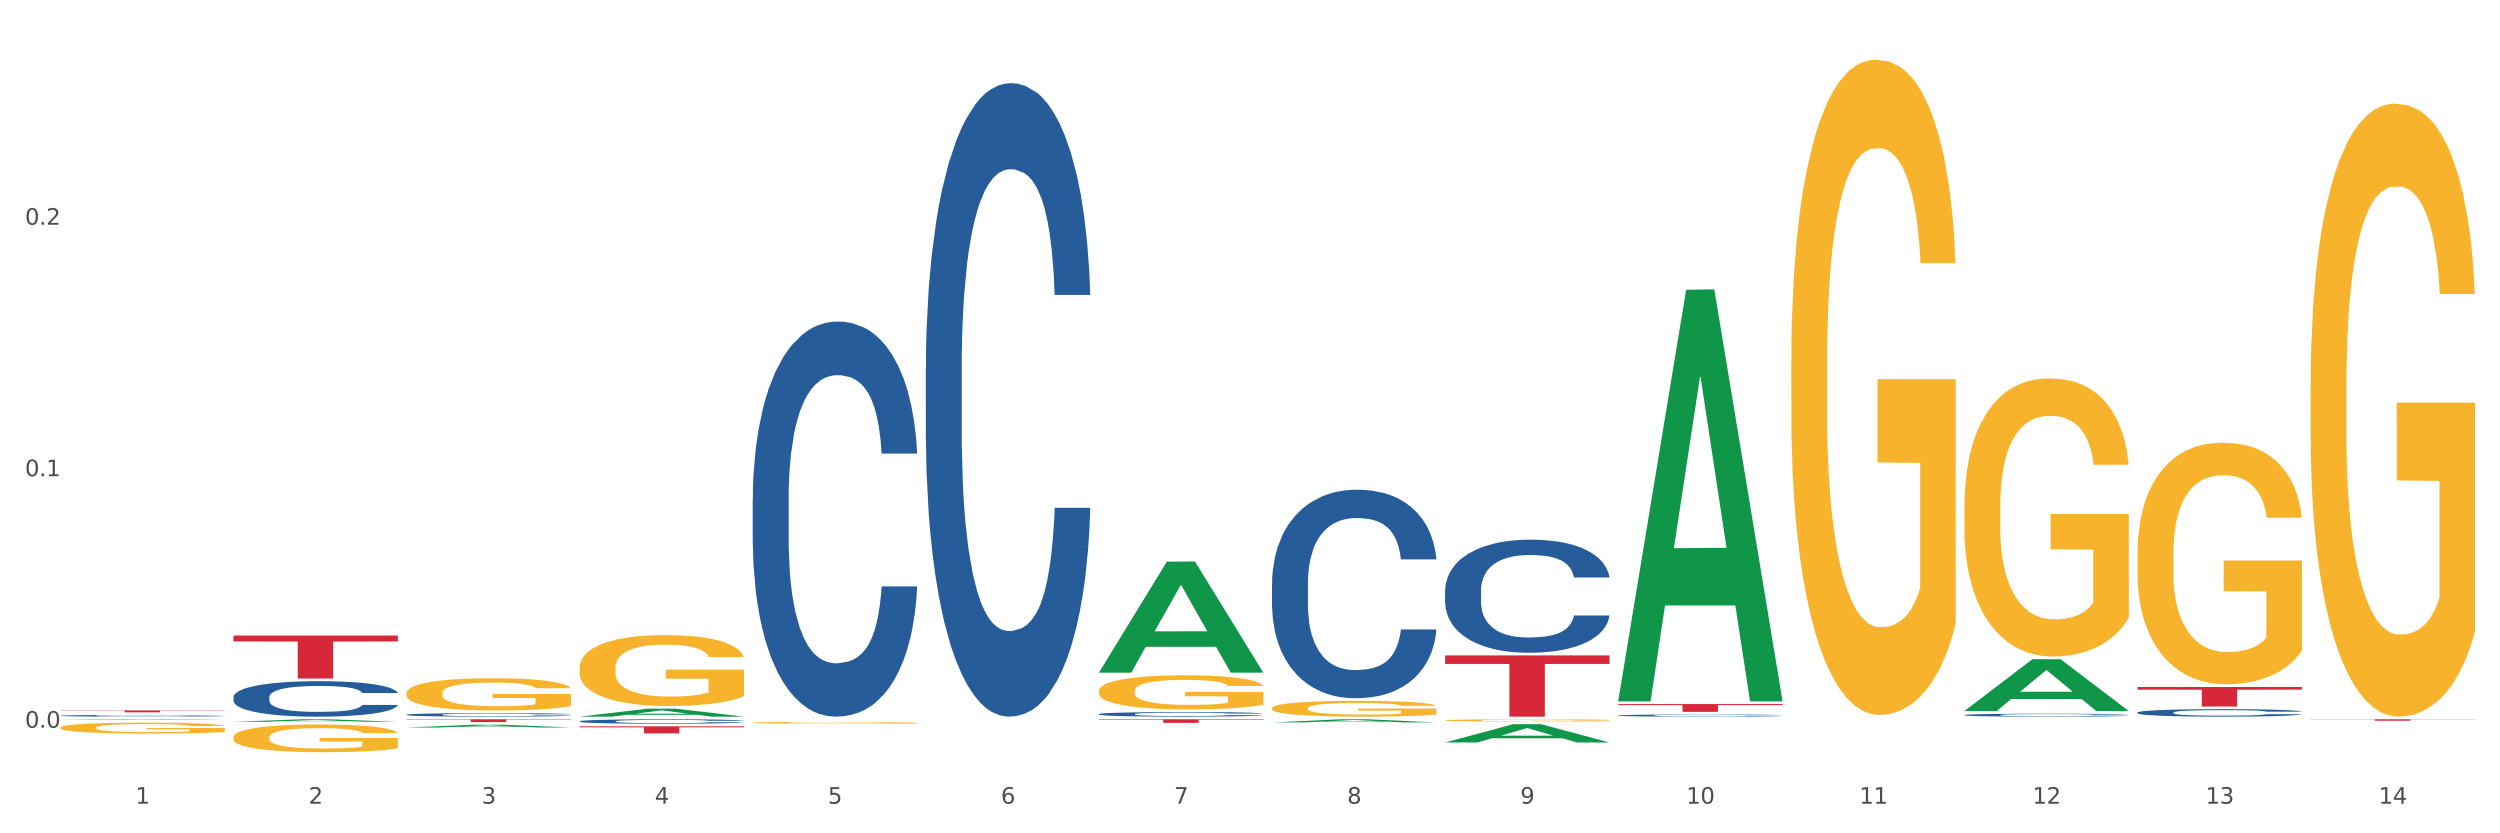 <?xml version="1.0" encoding="utf-8" standalone="no"?>
<!DOCTYPE svg PUBLIC "-//W3C//DTD SVG 1.1//EN"
  "http://www.w3.org/Graphics/SVG/1.1/DTD/svg11.dtd">
<svg xmlns:xlink="http://www.w3.org/1999/xlink" width="1080pt" height="360pt" viewBox="0 0 1080 360" xmlns="http://www.w3.org/2000/svg" version="1.1">
 <rect x="0" y="0" width="1080" height="360" fill="#333333" stroke="none"/>
 <defs>
  <style type="text/css">*{stroke-linejoin: round; stroke-linecap: butt}</style>
 </defs>
 <g id="figure_1">
  <g id="patch_1">
   <path d="M 0 360 
L 1080 360 
L 1080 0 
L 0 0 
z
" style="fill: #ffffff; stroke: #ffffff; stroke-linejoin: miter"/>
  </g>
  <g id="axes_1">
   <g id="matplotlib.axis_1">
    <g id="xtick_1">
     <g id="text_1">
      <!-- 1 -->
      <g style="fill: #4d4d4d" transform="translate(58.532 347.204) scale(0.096 -0.096)">
       <defs>
        <path id="DejaVuSans-31" d="M 794 531 
L 1825 531 
L 1825 4091 
L 703 3866 
L 703 4441 
L 1819 4666 
L 2450 4666 
L 2450 531 
L 3481 531 
L 3481 0 
L 794 0 
L 794 531 
z
" transform="scale(0.016)"/>
       </defs>
       <use xlink:href="#DejaVuSans-31"/>
      </g>
     </g>
    </g>
    <g id="xtick_2">
     <g id="text_2">
      <!-- 2 -->
      <g style="fill: #4d4d4d" transform="translate(133.308 347.204) scale(0.096 -0.096)">
       <defs>
        <path id="DejaVuSans-32" d="M 1228 531 
L 3431 531 
L 3431 0 
L 469 0 
L 469 531 
Q 828 903 1448 1529 
Q 2069 2156 2228 2338 
Q 2531 2678 2651 2914 
Q 2772 3150 2772 3378 
Q 2772 3750 2511 3984 
Q 2250 4219 1831 4219 
Q 1534 4219 1204 4116 
Q 875 4013 500 3803 
L 500 4441 
Q 881 4594 1212 4672 
Q 1544 4750 1819 4750 
Q 2544 4750 2975 4387 
Q 3406 4025 3406 3419 
Q 3406 3131 3298 2873 
Q 3191 2616 2906 2266 
Q 2828 2175 2409 1742 
Q 1991 1309 1228 531 
z
" transform="scale(0.016)"/>
       </defs>
       <use xlink:href="#DejaVuSans-32"/>
      </g>
     </g>
    </g>
    <g id="xtick_3">
     <g id="text_3">
      <!-- 3 -->
      <g style="fill: #4d4d4d" transform="translate(208.085 347.204) scale(0.096 -0.096)">
       <defs>
        <path id="DejaVuSans-33" d="M 2597 2516 
Q 3050 2419 3304 2112 
Q 3559 1806 3559 1356 
Q 3559 666 3084 287 
Q 2609 -91 1734 -91 
Q 1441 -91 1130 -33 
Q 819 25 488 141 
L 488 750 
Q 750 597 1062 519 
Q 1375 441 1716 441 
Q 2309 441 2620 675 
Q 2931 909 2931 1356 
Q 2931 1769 2642 2001 
Q 2353 2234 1838 2234 
L 1294 2234 
L 1294 2753 
L 1863 2753 
Q 2328 2753 2575 2939 
Q 2822 3125 2822 3475 
Q 2822 3834 2567 4026 
Q 2313 4219 1838 4219 
Q 1578 4219 1281 4162 
Q 984 4106 628 3988 
L 628 4550 
Q 988 4650 1302 4700 
Q 1616 4750 1894 4750 
Q 2613 4750 3031 4423 
Q 3450 4097 3450 3541 
Q 3450 3153 3228 2886 
Q 3006 2619 2597 2516 
z
" transform="scale(0.016)"/>
       </defs>
       <use xlink:href="#DejaVuSans-33"/>
      </g>
     </g>
    </g>
    <g id="xtick_4">
     <g id="text_4">
      <!-- 4 -->
      <g style="fill: #4d4d4d" transform="translate(282.862 347.204) scale(0.096 -0.096)">
       <defs>
        <path id="DejaVuSans-34" d="M 2419 4116 
L 825 1625 
L 2419 1625 
L 2419 4116 
z
M 2253 4666 
L 3047 4666 
L 3047 1625 
L 3713 1625 
L 3713 1100 
L 3047 1100 
L 3047 0 
L 2419 0 
L 2419 1100 
L 313 1100 
L 313 1709 
L 2253 4666 
z
" transform="scale(0.016)"/>
       </defs>
       <use xlink:href="#DejaVuSans-34"/>
      </g>
     </g>
    </g>
    <g id="xtick_5">
     <g id="text_5">
      <!-- 5 -->
      <g style="fill: #4d4d4d" transform="translate(357.638 347.204) scale(0.096 -0.096)">
       <defs>
        <path id="DejaVuSans-35" d="M 691 4666 
L 3169 4666 
L 3169 4134 
L 1269 4134 
L 1269 2991 
Q 1406 3038 1543 3061 
Q 1681 3084 1819 3084 
Q 2600 3084 3056 2656 
Q 3513 2228 3513 1497 
Q 3513 744 3044 326 
Q 2575 -91 1722 -91 
Q 1428 -91 1123 -41 
Q 819 9 494 109 
L 494 744 
Q 775 591 1075 516 
Q 1375 441 1709 441 
Q 2250 441 2565 725 
Q 2881 1009 2881 1497 
Q 2881 1984 2565 2268 
Q 2250 2553 1709 2553 
Q 1456 2553 1204 2497 
Q 953 2441 691 2322 
L 691 4666 
z
" transform="scale(0.016)"/>
       </defs>
       <use xlink:href="#DejaVuSans-35"/>
      </g>
     </g>
    </g>
    <g id="xtick_6">
     <g id="text_6">
      <!-- 6 -->
      <g style="fill: #4d4d4d" transform="translate(432.415 347.204) scale(0.096 -0.096)">
       <defs>
        <path id="DejaVuSans-36" d="M 2113 2584 
Q 1688 2584 1439 2293 
Q 1191 2003 1191 1497 
Q 1191 994 1439 701 
Q 1688 409 2113 409 
Q 2538 409 2786 701 
Q 3034 994 3034 1497 
Q 3034 2003 2786 2293 
Q 2538 2584 2113 2584 
z
M 3366 4563 
L 3366 3988 
Q 3128 4100 2886 4159 
Q 2644 4219 2406 4219 
Q 1781 4219 1451 3797 
Q 1122 3375 1075 2522 
Q 1259 2794 1537 2939 
Q 1816 3084 2150 3084 
Q 2853 3084 3261 2657 
Q 3669 2231 3669 1497 
Q 3669 778 3244 343 
Q 2819 -91 2113 -91 
Q 1303 -91 875 529 
Q 447 1150 447 2328 
Q 447 3434 972 4092 
Q 1497 4750 2381 4750 
Q 2619 4750 2861 4703 
Q 3103 4656 3366 4563 
z
" transform="scale(0.016)"/>
       </defs>
       <use xlink:href="#DejaVuSans-36"/>
      </g>
     </g>
    </g>
    <g id="xtick_7">
     <g id="text_7">
      <!-- 7 -->
      <g style="fill: #4d4d4d" transform="translate(507.191 347.204) scale(0.096 -0.096)">
       <defs>
        <path id="DejaVuSans-37" d="M 525 4666 
L 3525 4666 
L 3525 4397 
L 1831 0 
L 1172 0 
L 2766 4134 
L 525 4134 
L 525 4666 
z
" transform="scale(0.016)"/>
       </defs>
       <use xlink:href="#DejaVuSans-37"/>
      </g>
     </g>
    </g>
    <g id="xtick_8">
     <g id="text_8">
      <!-- 8 -->
      <g style="fill: #4d4d4d" transform="translate(581.968 347.204) scale(0.096 -0.096)">
       <defs>
        <path id="DejaVuSans-38" d="M 2034 2216 
Q 1584 2216 1326 1975 
Q 1069 1734 1069 1313 
Q 1069 891 1326 650 
Q 1584 409 2034 409 
Q 2484 409 2743 651 
Q 3003 894 3003 1313 
Q 3003 1734 2745 1975 
Q 2488 2216 2034 2216 
z
M 1403 2484 
Q 997 2584 770 2862 
Q 544 3141 544 3541 
Q 544 4100 942 4425 
Q 1341 4750 2034 4750 
Q 2731 4750 3128 4425 
Q 3525 4100 3525 3541 
Q 3525 3141 3298 2862 
Q 3072 2584 2669 2484 
Q 3125 2378 3379 2068 
Q 3634 1759 3634 1313 
Q 3634 634 3220 271 
Q 2806 -91 2034 -91 
Q 1263 -91 848 271 
Q 434 634 434 1313 
Q 434 1759 690 2068 
Q 947 2378 1403 2484 
z
M 1172 3481 
Q 1172 3119 1398 2916 
Q 1625 2713 2034 2713 
Q 2441 2713 2670 2916 
Q 2900 3119 2900 3481 
Q 2900 3844 2670 4047 
Q 2441 4250 2034 4250 
Q 1625 4250 1398 4047 
Q 1172 3844 1172 3481 
z
" transform="scale(0.016)"/>
       </defs>
       <use xlink:href="#DejaVuSans-38"/>
      </g>
     </g>
    </g>
    <g id="xtick_9">
     <g id="text_9">
      <!-- 9 -->
      <g style="fill: #4d4d4d" transform="translate(656.744 347.204) scale(0.096 -0.096)">
       <defs>
        <path id="DejaVuSans-39" d="M 703 97 
L 703 672 
Q 941 559 1184 500 
Q 1428 441 1663 441 
Q 2288 441 2617 861 
Q 2947 1281 2994 2138 
Q 2813 1869 2534 1725 
Q 2256 1581 1919 1581 
Q 1219 1581 811 2004 
Q 403 2428 403 3163 
Q 403 3881 828 4315 
Q 1253 4750 1959 4750 
Q 2769 4750 3195 4129 
Q 3622 3509 3622 2328 
Q 3622 1225 3098 567 
Q 2575 -91 1691 -91 
Q 1453 -91 1209 -44 
Q 966 3 703 97 
z
M 1959 2075 
Q 2384 2075 2632 2365 
Q 2881 2656 2881 3163 
Q 2881 3666 2632 3958 
Q 2384 4250 1959 4250 
Q 1534 4250 1286 3958 
Q 1038 3666 1038 3163 
Q 1038 2656 1286 2365 
Q 1534 2075 1959 2075 
z
" transform="scale(0.016)"/>
       </defs>
       <use xlink:href="#DejaVuSans-39"/>
      </g>
     </g>
    </g>
    <g id="xtick_10">
     <g id="text_10">
      <!-- 10 -->
      <g style="fill: #4d4d4d" transform="translate(728.467 347.204) scale(0.096 -0.096)">
       <defs>
        <path id="DejaVuSans-30" d="M 2034 4250 
Q 1547 4250 1301 3770 
Q 1056 3291 1056 2328 
Q 1056 1369 1301 889 
Q 1547 409 2034 409 
Q 2525 409 2770 889 
Q 3016 1369 3016 2328 
Q 3016 3291 2770 3770 
Q 2525 4250 2034 4250 
z
M 2034 4750 
Q 2819 4750 3233 4129 
Q 3647 3509 3647 2328 
Q 3647 1150 3233 529 
Q 2819 -91 2034 -91 
Q 1250 -91 836 529 
Q 422 1150 422 2328 
Q 422 3509 836 4129 
Q 1250 4750 2034 4750 
z
" transform="scale(0.016)"/>
       </defs>
       <use xlink:href="#DejaVuSans-31"/>
       <use xlink:href="#DejaVuSans-30" transform="translate(63.623 0)"/>
      </g>
     </g>
    </g>
    <g id="xtick_11">
     <g id="text_11">
      <!-- 11 -->
      <g style="fill: #4d4d4d" transform="translate(803.243 347.204) scale(0.096 -0.096)">
       <use xlink:href="#DejaVuSans-31"/>
       <use xlink:href="#DejaVuSans-31" transform="translate(63.623 0)"/>
      </g>
     </g>
    </g>
    <g id="xtick_12">
     <g id="text_12">
      <!-- 12 -->
      <g style="fill: #4d4d4d" transform="translate(878.02 347.204) scale(0.096 -0.096)">
       <use xlink:href="#DejaVuSans-31"/>
       <use xlink:href="#DejaVuSans-32" transform="translate(63.623 0)"/>
      </g>
     </g>
    </g>
    <g id="xtick_13">
     <g id="text_13">
      <!-- 13 -->
      <g style="fill: #4d4d4d" transform="translate(952.797 347.204) scale(0.096 -0.096)">
       <use xlink:href="#DejaVuSans-31"/>
       <use xlink:href="#DejaVuSans-33" transform="translate(63.623 0)"/>
      </g>
     </g>
    </g>
    <g id="xtick_14">
     <g id="text_14">
      <!-- 14 -->
      <g style="fill: #4d4d4d" transform="translate(1027.573 347.204) scale(0.096 -0.096)">
       <use xlink:href="#DejaVuSans-31"/>
       <use xlink:href="#DejaVuSans-34" transform="translate(63.623 0)"/>
      </g>
     </g>
    </g>
    <g id="xtick_15"/>
    <g id="xtick_16"/>
    <g id="xtick_17"/>
    <g id="xtick_18"/>
    <g id="xtick_19"/>
    <g id="xtick_20"/>
    <g id="xtick_21"/>
    <g id="xtick_22"/>
    <g id="xtick_23"/>
    <g id="xtick_24"/>
    <g id="xtick_25"/>
    <g id="xtick_26"/>
    <g id="xtick_27"/>
   </g>
   <g id="matplotlib.axis_2">
    <g id="ytick_1">
     <g id="text_15">
      <!-- 0.0 -->
      <g style="fill: #4d4d4d" transform="translate(10.8 314.379) scale(0.096 -0.096)">
       <defs>
        <path id="DejaVuSans-2e" d="M 684 794 
L 1344 794 
L 1344 0 
L 684 0 
L 684 794 
z
" transform="scale(0.016)"/>
       </defs>
       <use xlink:href="#DejaVuSans-30"/>
       <use xlink:href="#DejaVuSans-2e" transform="translate(63.623 0)"/>
       <use xlink:href="#DejaVuSans-30" transform="translate(95.41 0)"/>
      </g>
     </g>
    </g>
    <g id="ytick_2">
     <g id="text_16">
      <!-- 0.1 -->
      <g style="fill: #4d4d4d" transform="translate(10.8 205.731) scale(0.096 -0.096)">
       <use xlink:href="#DejaVuSans-30"/>
       <use xlink:href="#DejaVuSans-2e" transform="translate(63.623 0)"/>
       <use xlink:href="#DejaVuSans-31" transform="translate(95.41 0)"/>
      </g>
     </g>
    </g>
    <g id="ytick_3">
     <g id="text_17">
      <!-- 0.2 -->
      <g style="fill: #4d4d4d" transform="translate(10.8 97.083) scale(0.096 -0.096)">
       <use xlink:href="#DejaVuSans-30"/>
       <use xlink:href="#DejaVuSans-2e" transform="translate(63.623 0)"/>
       <use xlink:href="#DejaVuSans-32" transform="translate(95.41 0)"/>
      </g>
     </g>
    </g>
    <g id="ytick_4"/>
    <g id="ytick_5"/>
    <g id="ytick_6"/>
   </g>
   <g id="PolyCollection_1">
    <path d="M 26.067 311.038 
L 26.14 311.037 
L 55.434 310.732 
L 67.591 310.732 
L 97.105 311.038 
L 83.044 311.038 
L 76.672 310.967 
L 46.426 310.967 
L 46.207 310.968 
L 40.055 311.038 
L 26.067 311.038 
L 26.067 311.038 
L 50.234 310.924 
L 72.864 310.924 
L 61.659 310.797 
L 61.513 310.797 
L 61.366 310.798 
L 50.161 310.924 
L 50.234 310.924 
L 26.067 311.038 
z
" clip-path="url(#pafedf24967)" style="fill: #109648"/>
    <path d="M 923.386 296.772 
L 994.423 296.772 
L 994.423 297.945 
L 966.48 297.953 
L 966.48 305.213 
L 951.161 305.213 
L 951.161 297.953 
L 923.386 297.945 
L 923.386 296.78 
L 923.386 296.772 
z
" clip-path="url(#pafedf24967)" style="fill: #d62839"/>
    <path d="M 699.056 304.154 
L 770.094 304.154 
L 770.094 304.622 
L 742.15 304.626 
L 742.15 307.526 
L 726.831 307.526 
L 726.831 304.626 
L 699.056 304.622 
L 699.056 304.157 
L 699.056 304.154 
z
" clip-path="url(#pafedf24967)" style="fill: #d62839"/>
    <path d="M 624.279 283.134 
L 695.317 283.134 
L 695.317 286.811 
L 667.373 286.835 
L 667.373 309.592 
L 652.055 309.592 
L 652.055 286.835 
L 624.279 286.811 
L 624.279 283.159 
L 624.279 283.134 
z
" clip-path="url(#pafedf24967)" style="fill: #d62839"/>
    <path d="M 474.726 310.732 
L 545.764 310.732 
L 545.764 310.947 
L 517.82 310.949 
L 517.82 312.281 
L 502.502 312.281 
L 502.502 310.949 
L 474.726 310.947 
L 474.726 310.733 
L 474.726 310.732 
z
" clip-path="url(#pafedf24967)" style="fill: #d62839"/>
    <path d="M 250.397 313.788 
L 321.434 313.788 
L 321.434 314.209 
L 293.491 314.212 
L 293.491 316.814 
L 278.172 316.814 
L 278.172 314.212 
L 250.397 314.209 
L 250.397 313.791 
L 250.397 313.788 
z
" clip-path="url(#pafedf24967)" style="fill: #d62839"/>
    <path d="M 175.62 310.732 
L 246.658 310.732 
L 246.658 310.899 
L 218.714 310.9 
L 218.714 311.933 
L 203.396 311.933 
L 203.396 310.9 
L 175.62 310.899 
L 175.62 310.733 
L 175.62 310.732 
z
" clip-path="url(#pafedf24967)" style="fill: #d62839"/>
    <path d="M 100.844 274.536 
L 171.881 274.536 
L 171.881 277.12 
L 143.938 277.138 
L 143.938 293.13 
L 128.619 293.13 
L 128.619 277.138 
L 100.844 277.12 
L 100.844 274.554 
L 100.844 274.536 
z
" clip-path="url(#pafedf24967)" style="fill: #d62839"/>
    <path d="M 26.067 306.886 
L 97.105 306.886 
L 97.105 307.002 
L 69.161 307.003 
L 69.161 307.719 
L 53.842 307.719 
L 53.842 307.003 
L 26.067 307.002 
L 26.067 306.887 
L 26.067 306.886 
z
" clip-path="url(#pafedf24967)" style="fill: #d62839"/>
    <path d="M 26.067 309.188 
L 26.151 309.188 
L 26.151 309.169 
L 26.403 309.143 
L 27.327 309.096 
L 28.502 309.061 
L 30.517 309.019 
L 31.609 309.002 
L 33.036 308.983 
L 35.975 308.951 
L 39.334 308.924 
L 41.685 308.91 
L 43.449 308.9 
L 47.395 308.883 
L 49.662 308.876 
L 52.013 308.87 
L 54.029 308.866 
L 57.387 308.861 
L 60.074 308.859 
L 63.181 308.859 
L 65.784 308.859 
L 69.227 308.862 
L 74.265 308.87 
L 76.196 308.875 
L 78.799 308.883 
L 81.487 308.893 
L 83.67 308.904 
L 86.189 308.92 
L 88.792 308.94 
L 91.311 308.965 
L 93.074 308.989 
L 94.502 309.013 
L 95.761 309.044 
L 96.685 309.076 
L 97.105 309.104 
L 81.738 309.104 
L 81.319 309.079 
L 80.479 309.052 
L 79.639 309.034 
L 78.716 309.019 
L 77.288 309.003 
L 76.029 308.992 
L 73.929 308.979 
L 71.998 308.971 
L 70.403 308.967 
L 68.471 308.962 
L 64.357 308.958 
L 61.418 308.958 
L 59.571 308.96 
L 57.303 308.963 
L 55.372 308.968 
L 53.105 308.976 
L 51.342 308.985 
L 49.578 308.996 
L 48.571 309.004 
L 47.059 309.019 
L 46.052 309.031 
L 44.708 309.052 
L 43.952 309.066 
L 42.609 309.104 
L 42.021 309.133 
L 41.769 309.152 
L 41.601 309.173 
L 41.601 309.278 
L 42.105 309.325 
L 42.525 309.345 
L 43.197 309.368 
L 44.456 309.397 
L 46.304 309.426 
L 48.235 309.447 
L 49.83 309.459 
L 51.342 309.469 
L 52.853 309.476 
L 54.7 309.483 
L 56.212 309.487 
L 58.479 309.491 
L 61.166 309.493 
L 63.265 309.493 
L 67.548 309.49 
L 69.479 309.486 
L 71.326 309.482 
L 73.342 309.474 
L 74.937 309.466 
L 75.861 309.46 
L 77.372 309.447 
L 78.548 309.434 
L 79.555 309.419 
L 80.227 309.405 
L 80.983 309.385 
L 81.57 309.362 
L 81.738 309.35 
L 97.105 309.35 
L 96.769 309.374 
L 96.181 309.398 
L 95.006 309.429 
L 94.082 309.447 
L 92.654 309.47 
L 91.143 309.488 
L 89.044 309.509 
L 87.112 309.524 
L 85.097 309.538 
L 82.914 309.55 
L 78.967 309.567 
L 77.54 309.571 
L 74.517 309.579 
L 72.166 309.584 
L 68.723 309.589 
L 65.197 309.591 
L 61.502 309.592 
L 58.227 309.591 
L 54.616 309.587 
L 52.349 309.583 
L 49.83 309.577 
L 46.891 309.567 
L 44.12 309.556 
L 41.517 309.543 
L 39.082 309.527 
L 36.815 309.51 
L 33.876 309.481 
L 31.693 309.453 
L 30.098 309.427 
L 29.006 309.405 
L 27.914 309.376 
L 27.327 309.357 
L 26.403 309.31 
L 26.067 309.267 
L 26.067 309.188 
z
" clip-path="url(#pafedf24967)" style="fill: #255c99"/>
    <path d="M 26.067 314.355 
L 26.151 314.35 
L 26.151 314.196 
L 26.319 314.062 
L 27.157 313.74 
L 28.415 313.473 
L 29.338 313.331 
L 30.26 313.215 
L 31.351 313.099 
L 32.693 312.978 
L 35.125 312.802 
L 36.635 312.712 
L 38.48 312.617 
L 41.835 312.479 
L 44.267 312.402 
L 46.783 312.337 
L 50.892 312.26 
L 53.576 312.225 
L 56.428 312.2 
L 59.867 312.182 
L 62.466 312.178 
L 68.17 312.191 
L 73.034 312.23 
L 75.382 312.26 
L 78.402 312.312 
L 79.995 312.346 
L 82.595 312.415 
L 85.279 312.505 
L 87.124 312.582 
L 89.892 312.729 
L 91.989 312.875 
L 93.918 313.056 
L 94.924 313.18 
L 95.679 313.297 
L 96.35 313.43 
L 97.021 313.641 
L 81.924 313.641 
L 81.337 313.49 
L 80.415 313.348 
L 79.073 313.211 
L 77.899 313.124 
L 75.886 313.017 
L 74.041 312.948 
L 72.112 312.897 
L 69.763 312.853 
L 67.918 312.832 
L 65.318 312.815 
L 60.202 312.819 
L 56.763 312.853 
L 54.415 312.897 
L 52.905 312.935 
L 51.563 312.978 
L 50.054 313.038 
L 48.292 313.129 
L 47.034 313.211 
L 45.776 313.314 
L 44.77 313.417 
L 43.847 313.537 
L 43.093 313.666 
L 42.505 313.8 
L 42.002 313.963 
L 41.583 314.234 
L 41.583 314.824 
L 41.751 314.957 
L 42.17 315.133 
L 42.673 315.267 
L 43.512 315.426 
L 44.267 315.533 
L 45.693 315.688 
L 47.286 315.817 
L 48.544 315.899 
L 49.802 315.968 
L 51.983 316.062 
L 54.415 316.14 
L 56.512 316.187 
L 59.363 316.23 
L 61.292 316.247 
L 62.97 316.256 
L 67.079 316.256 
L 70.015 316.243 
L 73.286 316.213 
L 75.802 316.174 
L 77.899 316.127 
L 80.247 316.049 
L 81.757 315.976 
L 81.757 315.077 
L 63.305 315.073 
L 63.305 314.475 
L 97.105 314.475 
L 97.105 316.23 
L 95.679 316.32 
L 94.085 316.402 
L 92.408 316.475 
L 89.892 316.566 
L 86.873 316.652 
L 84.189 316.712 
L 81.337 316.763 
L 77.982 316.811 
L 73.621 316.854 
L 70.937 316.871 
L 67.583 316.884 
L 63.641 316.888 
L 60.202 316.88 
L 56.847 316.858 
L 53.325 316.819 
L 49.886 316.763 
L 47.286 316.708 
L 44.686 316.639 
L 41.918 316.548 
L 39.738 316.462 
L 38.06 316.385 
L 36.215 316.286 
L 34.202 316.157 
L 32.693 316.041 
L 31.351 315.92 
L 29.925 315.766 
L 28.919 315.632 
L 27.912 315.464 
L 27.325 315.34 
L 26.654 315.146 
L 26.151 314.875 
L 26.067 314.355 
z
" clip-path="url(#pafedf24967)" style="fill: #f7b32b"/>
    <path d="M 100.844 301.155 
L 100.928 301.141 
L 100.928 300.749 
L 101.179 300.217 
L 102.103 299.238 
L 103.279 298.496 
L 105.294 297.629 
L 106.386 297.265 
L 107.813 296.859 
L 110.752 296.201 
L 114.111 295.642 
L 116.462 295.334 
L 118.225 295.138 
L 122.172 294.788 
L 124.439 294.634 
L 126.79 294.508 
L 128.805 294.424 
L 132.164 294.326 
L 134.851 294.284 
L 137.958 294.27 
L 140.561 294.284 
L 144.004 294.34 
L 149.042 294.508 
L 150.973 294.606 
L 153.576 294.774 
L 156.263 294.998 
L 158.446 295.222 
L 160.965 295.544 
L 163.568 295.963 
L 166.087 296.495 
L 167.851 296.985 
L 169.278 297.503 
L 170.538 298.132 
L 171.461 298.818 
L 171.881 299.392 
L 156.515 299.392 
L 156.095 298.874 
L 155.255 298.314 
L 154.416 297.936 
L 153.492 297.629 
L 152.065 297.279 
L 150.805 297.055 
L 148.706 296.789 
L 146.775 296.621 
L 145.179 296.523 
L 143.248 296.439 
L 139.133 296.355 
L 136.194 296.355 
L 134.347 296.383 
L 132.08 296.453 
L 130.149 296.551 
L 127.882 296.719 
L 126.118 296.901 
L 124.355 297.139 
L 123.347 297.307 
L 121.836 297.615 
L 120.828 297.866 
L 119.485 298.3 
L 118.729 298.608 
L 117.385 299.406 
L 116.798 299.993 
L 116.546 300.399 
L 116.378 300.847 
L 116.378 303.03 
L 116.882 304.009 
L 117.301 304.429 
L 117.973 304.905 
L 119.233 305.52 
L 121.08 306.122 
L 123.011 306.556 
L 124.607 306.822 
L 126.118 307.017 
L 127.63 307.171 
L 129.477 307.311 
L 130.988 307.395 
L 133.256 307.479 
L 135.943 307.521 
L 138.042 307.521 
L 142.324 307.451 
L 144.256 307.381 
L 146.103 307.283 
L 148.118 307.129 
L 149.713 306.962 
L 150.637 306.836 
L 152.149 306.57 
L 153.324 306.29 
L 154.332 305.968 
L 155.004 305.688 
L 155.759 305.268 
L 156.347 304.793 
L 156.515 304.541 
L 171.881 304.541 
L 171.545 305.045 
L 170.958 305.534 
L 169.782 306.192 
L 168.858 306.57 
L 167.431 307.031 
L 165.919 307.423 
L 163.82 307.857 
L 161.889 308.179 
L 159.874 308.459 
L 157.691 308.711 
L 153.744 309.06 
L 152.317 309.158 
L 149.294 309.326 
L 146.943 309.424 
L 143.5 309.522 
L 139.973 309.578 
L 136.278 309.592 
L 133.004 309.564 
L 129.393 309.48 
L 127.126 309.396 
L 124.607 309.27 
L 121.668 309.074 
L 118.897 308.837 
L 116.294 308.557 
L 113.859 308.235 
L 111.592 307.871 
L 108.653 307.269 
L 106.469 306.682 
L 104.874 306.136 
L 103.782 305.674 
L 102.691 305.087 
L 102.103 304.681 
L 101.179 303.701 
L 100.844 302.792 
L 100.844 301.155 
z
" clip-path="url(#pafedf24967)" style="fill: #255c99"/>
    <path d="M 175.62 308.758 
L 175.704 308.756 
L 175.704 308.718 
L 175.956 308.665 
L 176.88 308.568 
L 178.055 308.495 
L 180.07 308.409 
L 181.162 308.373 
L 182.59 308.333 
L 185.528 308.268 
L 188.887 308.213 
L 191.238 308.182 
L 193.002 308.163 
L 196.948 308.128 
L 199.215 308.113 
L 201.567 308.1 
L 203.582 308.092 
L 206.941 308.083 
L 209.628 308.078 
L 212.734 308.077 
L 215.337 308.078 
L 218.78 308.084 
L 223.818 308.1 
L 225.75 308.11 
L 228.353 308.127 
L 231.04 308.149 
L 233.223 308.171 
L 235.742 308.203 
L 238.345 308.244 
L 240.864 308.297 
L 242.627 308.345 
L 244.055 308.397 
L 245.314 308.459 
L 246.238 308.527 
L 246.658 308.583 
L 231.292 308.583 
L 230.872 308.532 
L 230.032 308.477 
L 229.192 308.44 
L 228.269 308.409 
L 226.841 308.374 
L 225.582 308.352 
L 223.482 308.326 
L 221.551 308.309 
L 219.956 308.3 
L 218.024 308.291 
L 213.91 308.283 
L 210.971 308.283 
L 209.124 308.286 
L 206.857 308.293 
L 204.925 308.303 
L 202.658 308.319 
L 200.895 308.337 
L 199.131 308.361 
L 198.124 308.377 
L 196.612 308.408 
L 195.605 308.433 
L 194.261 308.475 
L 193.506 308.506 
L 192.162 308.585 
L 191.574 308.643 
L 191.322 308.683 
L 191.154 308.727 
L 191.154 308.943 
L 191.658 309.04 
L 192.078 309.082 
L 192.75 309.129 
L 194.009 309.189 
L 195.857 309.249 
L 197.788 309.292 
L 199.383 309.318 
L 200.895 309.338 
L 202.406 309.353 
L 204.254 309.367 
L 205.765 309.375 
L 208.032 309.383 
L 210.719 309.387 
L 212.818 309.387 
L 217.101 309.38 
L 219.032 309.373 
L 220.879 309.364 
L 222.895 309.349 
L 224.49 309.332 
L 225.414 309.32 
L 226.925 309.293 
L 228.101 309.266 
L 229.108 309.234 
L 229.78 309.206 
L 230.536 309.165 
L 231.124 309.118 
L 231.292 309.093 
L 246.658 309.093 
L 246.322 309.142 
L 245.734 309.191 
L 244.559 309.256 
L 243.635 309.293 
L 242.207 309.339 
L 240.696 309.378 
L 238.597 309.421 
L 236.666 309.452 
L 234.65 309.48 
L 232.467 309.505 
L 228.521 309.54 
L 227.093 309.549 
L 224.07 309.566 
L 221.719 309.576 
L 218.276 309.585 
L 214.75 309.591 
L 211.055 309.592 
L 207.78 309.589 
L 204.17 309.581 
L 201.902 309.573 
L 199.383 309.56 
L 196.444 309.541 
L 193.673 309.517 
L 191.07 309.49 
L 188.635 309.458 
L 186.368 309.422 
L 183.429 309.362 
L 181.246 309.304 
L 179.651 309.25 
L 178.559 309.205 
L 177.467 309.147 
L 176.88 309.106 
L 175.956 309.01 
L 175.62 308.92 
L 175.62 308.758 
z
" clip-path="url(#pafedf24967)" style="fill: #255c99"/>
    <path d="M 250.397 311.593 
L 250.481 311.591 
L 250.481 311.542 
L 250.733 311.476 
L 251.656 311.353 
L 252.832 311.261 
L 254.847 311.152 
L 255.939 311.107 
L 257.366 311.056 
L 260.305 310.974 
L 263.664 310.904 
L 266.015 310.865 
L 267.778 310.841 
L 271.725 310.797 
L 273.992 310.778 
L 276.343 310.762 
L 278.358 310.751 
L 281.717 310.739 
L 284.404 310.734 
L 287.511 310.732 
L 290.114 310.734 
L 293.557 310.741 
L 298.595 310.762 
L 300.526 310.774 
L 303.129 310.795 
L 305.816 310.823 
L 307.999 310.851 
L 310.518 310.891 
L 313.121 310.944 
L 315.641 311.01 
L 317.404 311.072 
L 318.831 311.136 
L 320.091 311.215 
L 321.015 311.301 
L 321.434 311.373 
L 306.068 311.373 
L 305.648 311.308 
L 304.809 311.238 
L 303.969 311.191 
L 303.045 311.152 
L 301.618 311.108 
L 300.358 311.08 
L 298.259 311.047 
L 296.328 311.026 
L 294.732 311.014 
L 292.801 311.003 
L 288.687 310.993 
L 285.748 310.993 
L 283.9 310.996 
L 281.633 311.005 
L 279.702 311.017 
L 277.435 311.038 
L 275.671 311.061 
L 273.908 311.091 
L 272.9 311.112 
L 271.389 311.15 
L 270.381 311.182 
L 269.038 311.236 
L 268.282 311.275 
L 266.939 311.374 
L 266.351 311.448 
L 266.099 311.499 
L 265.931 311.555 
L 265.931 311.828 
L 266.435 311.95 
L 266.855 312.003 
L 267.526 312.062 
L 268.786 312.139 
L 270.633 312.214 
L 272.564 312.269 
L 274.16 312.302 
L 275.671 312.326 
L 277.183 312.346 
L 279.03 312.363 
L 280.542 312.374 
L 282.809 312.384 
L 285.496 312.389 
L 287.595 312.389 
L 291.877 312.381 
L 293.809 312.372 
L 295.656 312.36 
L 297.671 312.34 
L 299.267 312.319 
L 300.19 312.304 
L 301.702 312.27 
L 302.877 312.235 
L 303.885 312.195 
L 304.557 312.16 
L 305.312 312.108 
L 305.9 312.048 
L 306.068 312.017 
L 321.434 312.017 
L 321.099 312.08 
L 320.511 312.141 
L 319.335 312.223 
L 318.412 312.27 
L 316.984 312.328 
L 315.473 312.377 
L 313.373 312.431 
L 311.442 312.472 
L 309.427 312.507 
L 307.244 312.538 
L 303.297 312.582 
L 301.87 312.594 
L 298.847 312.615 
L 296.496 312.627 
L 293.053 312.64 
L 289.526 312.647 
L 285.832 312.648 
L 282.557 312.645 
L 278.946 312.634 
L 276.679 312.624 
L 274.16 312.608 
L 271.221 312.584 
L 268.45 312.554 
L 265.847 312.519 
L 263.412 312.479 
L 261.145 312.433 
L 258.206 312.358 
L 256.023 312.284 
L 254.427 312.216 
L 253.336 312.158 
L 252.244 312.085 
L 251.656 312.034 
L 250.733 311.912 
L 250.397 311.798 
L 250.397 311.593 
z
" clip-path="url(#pafedf24967)" style="fill: #255c99"/>
    <path d="M 325.173 215.588 
L 325.257 215.432 
L 325.257 211.067 
L 325.509 205.143 
L 326.433 194.231 
L 327.608 185.969 
L 329.624 176.303 
L 330.715 172.25 
L 332.143 167.729 
L 335.082 160.402 
L 338.44 154.166 
L 340.791 150.737 
L 342.555 148.554 
L 346.501 144.657 
L 348.769 142.942 
L 351.12 141.539 
L 353.135 140.604 
L 356.494 139.512 
L 359.181 139.045 
L 362.288 138.889 
L 364.891 139.045 
L 368.333 139.668 
L 373.371 141.539 
L 375.303 142.63 
L 377.906 144.501 
L 380.593 146.995 
L 382.776 149.489 
L 385.295 153.075 
L 387.898 157.752 
L 390.417 163.676 
L 392.18 169.132 
L 393.608 174.9 
L 394.867 181.915 
L 395.791 189.554 
L 396.211 195.946 
L 380.845 195.946 
L 380.425 190.178 
L 379.585 183.942 
L 378.745 179.733 
L 377.822 176.303 
L 376.394 172.406 
L 375.135 169.912 
L 373.036 166.95 
L 371.104 165.079 
L 369.509 163.988 
L 367.578 163.052 
L 363.463 162.117 
L 360.524 162.117 
L 358.677 162.429 
L 356.41 163.208 
L 354.478 164.299 
L 352.211 166.17 
L 350.448 168.197 
L 348.685 170.847 
L 347.677 172.718 
L 346.165 176.147 
L 345.158 178.953 
L 343.814 183.786 
L 343.059 187.216 
L 341.715 196.102 
L 341.127 202.649 
L 340.875 207.17 
L 340.707 212.159 
L 340.707 236.478 
L 341.211 247.391 
L 341.631 252.067 
L 342.303 257.368 
L 343.562 264.227 
L 345.41 270.931 
L 347.341 275.763 
L 348.936 278.725 
L 350.448 280.908 
L 351.959 282.623 
L 353.807 284.181 
L 355.318 285.117 
L 357.585 286.052 
L 360.272 286.52 
L 362.371 286.52 
L 366.654 285.74 
L 368.585 284.961 
L 370.433 283.87 
L 372.448 282.155 
L 374.043 280.284 
L 374.967 278.881 
L 376.478 275.919 
L 377.654 272.801 
L 378.661 269.216 
L 379.333 266.098 
L 380.089 261.421 
L 380.677 256.121 
L 380.845 253.315 
L 396.211 253.315 
L 395.875 258.927 
L 395.287 264.383 
L 394.112 271.71 
L 393.188 275.919 
L 391.761 281.064 
L 390.249 285.429 
L 388.15 290.261 
L 386.219 293.847 
L 384.203 296.965 
L 382.02 299.771 
L 378.074 303.668 
L 376.646 304.759 
L 373.623 306.63 
L 371.272 307.721 
L 367.829 308.813 
L 364.303 309.436 
L 360.608 309.592 
L 357.333 309.28 
L 353.723 308.345 
L 351.456 307.41 
L 348.936 306.007 
L 345.998 303.824 
L 343.227 301.174 
L 340.624 298.056 
L 338.188 294.47 
L 335.921 290.417 
L 332.982 283.714 
L 330.799 277.166 
L 329.204 271.086 
L 328.112 265.942 
L 327.021 259.394 
L 326.433 254.873 
L 325.509 243.961 
L 325.173 233.828 
L 325.173 215.588 
z
" clip-path="url(#pafedf24967)" style="fill: #255c99"/>
    <path d="M 399.95 158.888 
L 400.034 158.638 
L 400.034 151.641 
L 400.286 142.144 
L 401.209 124.649 
L 402.385 111.403 
L 404.4 95.908 
L 405.492 89.41 
L 406.919 82.162 
L 409.858 70.416 
L 413.217 60.419 
L 415.568 54.92 
L 417.331 51.421 
L 421.278 45.173 
L 423.545 42.424 
L 425.896 40.175 
L 427.911 38.675 
L 431.27 36.926 
L 433.957 36.176 
L 437.064 35.926 
L 439.667 36.176 
L 443.11 37.176 
L 448.148 40.175 
L 450.079 41.924 
L 452.682 44.923 
L 455.369 48.922 
L 457.552 52.921 
L 460.072 58.669 
L 462.675 66.167 
L 465.194 75.664 
L 466.957 84.411 
L 468.384 93.658 
L 469.644 104.905 
L 470.568 117.151 
L 470.988 127.398 
L 455.621 127.398 
L 455.201 118.151 
L 454.362 108.154 
L 453.522 101.406 
L 452.598 95.908 
L 451.171 89.66 
L 449.911 85.661 
L 447.812 80.912 
L 445.881 77.913 
L 444.285 76.164 
L 442.354 74.664 
L 438.24 73.165 
L 435.301 73.165 
L 433.453 73.665 
L 431.186 74.914 
L 429.255 76.664 
L 426.988 79.663 
L 425.224 82.912 
L 423.461 87.16 
L 422.453 90.159 
L 420.942 95.658 
L 419.934 100.156 
L 418.591 107.904 
L 417.835 113.402 
L 416.492 127.648 
L 415.904 138.145 
L 415.652 145.393 
L 415.484 153.39 
L 415.484 192.378 
L 415.988 209.873 
L 416.408 217.37 
L 417.079 225.868 
L 418.339 236.864 
L 420.186 247.611 
L 422.118 255.359 
L 423.713 260.107 
L 425.224 263.606 
L 426.736 266.355 
L 428.583 268.855 
L 430.095 270.354 
L 432.362 271.854 
L 435.049 272.603 
L 437.148 272.603 
L 441.43 271.354 
L 443.362 270.104 
L 445.209 268.355 
L 447.224 265.606 
L 448.82 262.607 
L 449.743 260.357 
L 451.255 255.609 
L 452.43 250.61 
L 453.438 244.862 
L 454.11 239.864 
L 454.865 232.366 
L 455.453 223.868 
L 455.621 219.37 
L 470.988 219.37 
L 470.652 228.367 
L 470.064 237.114 
L 468.888 248.861 
L 467.965 255.609 
L 466.537 263.856 
L 465.026 270.854 
L 462.927 278.602 
L 460.995 284.35 
L 458.98 289.348 
L 456.797 293.847 
L 452.85 300.095 
L 451.423 301.845 
L 448.4 304.844 
L 446.049 306.593 
L 442.606 308.343 
L 439.079 309.342 
L 435.385 309.592 
L 432.11 309.092 
L 428.499 307.593 
L 426.232 306.093 
L 423.713 303.844 
L 420.774 300.345 
L 418.003 296.096 
L 415.4 291.098 
L 412.965 285.35 
L 410.698 278.852 
L 407.759 268.105 
L 405.576 257.608 
L 403.98 247.861 
L 402.889 239.614 
L 401.797 229.117 
L 401.209 221.869 
L 400.286 204.374 
L 399.95 188.129 
L 399.95 158.888 
z
" clip-path="url(#pafedf24967)" style="fill: #255c99"/>
    <path d="M 474.726 308.497 
L 474.81 308.495 
L 474.81 308.445 
L 475.062 308.376 
L 475.986 308.249 
L 477.161 308.152 
L 479.177 308.04 
L 480.268 307.993 
L 481.696 307.94 
L 484.635 307.855 
L 487.993 307.782 
L 490.345 307.742 
L 492.108 307.717 
L 496.054 307.671 
L 498.322 307.651 
L 500.673 307.635 
L 502.688 307.624 
L 506.047 307.611 
L 508.734 307.606 
L 511.841 307.604 
L 514.444 307.606 
L 517.886 307.613 
L 522.925 307.635 
L 524.856 307.648 
L 527.459 307.669 
L 530.146 307.698 
L 532.329 307.727 
L 534.848 307.769 
L 537.451 307.824 
L 539.97 307.893 
L 541.734 307.956 
L 543.161 308.023 
L 544.421 308.105 
L 545.344 308.194 
L 545.764 308.269 
L 530.398 308.269 
L 529.978 308.201 
L 529.138 308.129 
L 528.299 308.08 
L 527.375 308.04 
L 525.947 307.994 
L 524.688 307.965 
L 522.589 307.931 
L 520.657 307.909 
L 519.062 307.896 
L 517.131 307.885 
L 513.016 307.875 
L 510.077 307.875 
L 508.23 307.878 
L 505.963 307.887 
L 504.032 307.9 
L 501.764 307.922 
L 500.001 307.945 
L 498.238 307.976 
L 497.23 307.998 
L 495.719 308.038 
L 494.711 308.071 
L 493.367 308.127 
L 492.612 308.167 
L 491.268 308.27 
L 490.68 308.347 
L 490.429 308.399 
L 490.261 308.457 
L 490.261 308.741 
L 490.764 308.868 
L 491.184 308.922 
L 491.856 308.984 
L 493.116 309.064 
L 494.963 309.142 
L 496.894 309.198 
L 498.49 309.233 
L 500.001 309.258 
L 501.512 309.278 
L 503.36 309.296 
L 504.871 309.307 
L 507.138 309.318 
L 509.825 309.323 
L 511.925 309.323 
L 516.207 309.314 
L 518.138 309.305 
L 519.986 309.293 
L 522.001 309.273 
L 523.596 309.251 
L 524.52 309.234 
L 526.031 309.2 
L 527.207 309.164 
L 528.215 309.122 
L 528.886 309.086 
L 529.642 309.031 
L 530.23 308.969 
L 530.398 308.937 
L 545.764 308.937 
L 545.428 309.002 
L 544.84 309.066 
L 543.665 309.151 
L 542.741 309.2 
L 541.314 309.26 
L 539.802 309.311 
L 537.703 309.367 
L 535.772 309.409 
L 533.757 309.445 
L 531.573 309.478 
L 527.627 309.523 
L 526.199 309.536 
L 523.176 309.558 
L 520.825 309.57 
L 517.383 309.583 
L 513.856 309.59 
L 510.161 309.592 
L 506.886 309.588 
L 503.276 309.578 
L 501.009 309.567 
L 498.49 309.55 
L 495.551 309.525 
L 492.78 309.494 
L 490.177 309.458 
L 487.742 309.416 
L 485.474 309.369 
L 482.535 309.291 
L 480.352 309.214 
L 478.757 309.144 
L 477.665 309.084 
L 476.574 309.007 
L 475.986 308.955 
L 475.062 308.828 
L 474.726 308.71 
L 474.726 308.497 
z
" clip-path="url(#pafedf24967)" style="fill: #255c99"/>
    <path d="M 923.386 307.808 
L 923.47 307.805 
L 923.47 307.722 
L 923.722 307.61 
L 924.645 307.403 
L 925.821 307.246 
L 927.836 307.063 
L 928.928 306.986 
L 930.355 306.9 
L 933.294 306.761 
L 936.653 306.643 
L 939.004 306.578 
L 940.767 306.536 
L 944.714 306.462 
L 946.981 306.43 
L 949.332 306.403 
L 951.347 306.385 
L 954.706 306.365 
L 957.393 306.356 
L 960.5 306.353 
L 963.103 306.356 
L 966.546 306.368 
L 971.584 306.403 
L 973.515 306.424 
L 976.118 306.459 
L 978.805 306.507 
L 980.988 306.554 
L 983.507 306.622 
L 986.111 306.711 
L 988.63 306.823 
L 990.393 306.927 
L 991.82 307.036 
L 993.08 307.169 
L 994.004 307.314 
L 994.423 307.436 
L 979.057 307.436 
L 978.637 307.326 
L 977.798 307.208 
L 976.958 307.128 
L 976.034 307.063 
L 974.607 306.989 
L 973.347 306.942 
L 971.248 306.885 
L 969.317 306.85 
L 967.721 306.829 
L 965.79 306.811 
L 961.676 306.794 
L 958.737 306.794 
L 956.889 306.8 
L 954.622 306.814 
L 952.691 306.835 
L 950.424 306.871 
L 948.66 306.909 
L 946.897 306.959 
L 945.889 306.995 
L 944.378 307.06 
L 943.37 307.113 
L 942.027 307.205 
L 941.271 307.27 
L 939.928 307.439 
L 939.34 307.563 
L 939.088 307.649 
L 938.92 307.743 
L 938.92 308.205 
L 939.424 308.412 
L 939.844 308.501 
L 940.515 308.601 
L 941.775 308.731 
L 943.622 308.858 
L 945.554 308.95 
L 947.149 309.006 
L 948.66 309.048 
L 950.172 309.08 
L 952.019 309.11 
L 953.531 309.128 
L 955.798 309.145 
L 958.485 309.154 
L 960.584 309.154 
L 964.866 309.14 
L 966.798 309.125 
L 968.645 309.104 
L 970.66 309.071 
L 972.256 309.036 
L 973.179 309.009 
L 974.691 308.953 
L 975.866 308.894 
L 976.874 308.826 
L 977.546 308.767 
L 978.301 308.678 
L 978.889 308.577 
L 979.057 308.524 
L 994.423 308.524 
L 994.088 308.631 
L 993.5 308.734 
L 992.324 308.873 
L 991.401 308.953 
L 989.973 309.051 
L 988.462 309.134 
L 986.362 309.225 
L 984.431 309.293 
L 982.416 309.353 
L 980.233 309.406 
L 976.286 309.48 
L 974.859 309.5 
L 971.836 309.536 
L 969.485 309.557 
L 966.042 309.577 
L 962.515 309.589 
L 958.821 309.592 
L 955.546 309.586 
L 951.935 309.568 
L 949.668 309.551 
L 947.149 309.524 
L 944.21 309.483 
L 941.439 309.432 
L 938.836 309.373 
L 936.401 309.305 
L 934.134 309.228 
L 931.195 309.101 
L 929.012 308.977 
L 927.416 308.861 
L 926.325 308.764 
L 925.233 308.64 
L 924.645 308.554 
L 923.722 308.347 
L 923.386 308.154 
L 923.386 307.808 
z
" clip-path="url(#pafedf24967)" style="fill: #255c99"/>
    <path d="M 848.609 308.893 
L 848.693 308.892 
L 848.693 308.859 
L 848.945 308.815 
L 849.869 308.734 
L 851.044 308.672 
L 853.06 308.601 
L 854.151 308.57 
L 855.579 308.537 
L 858.517 308.482 
L 861.876 308.436 
L 864.227 308.41 
L 865.991 308.394 
L 869.937 308.365 
L 872.204 308.352 
L 874.556 308.342 
L 876.571 308.335 
L 879.93 308.327 
L 882.617 308.323 
L 885.723 308.322 
L 888.326 308.323 
L 891.769 308.328 
L 896.807 308.342 
L 898.739 308.35 
L 901.342 308.364 
L 904.029 308.383 
L 906.212 308.401 
L 908.731 308.428 
L 911.334 308.463 
L 913.853 308.507 
L 915.616 308.547 
L 917.044 308.59 
L 918.303 308.642 
L 919.227 308.699 
L 919.647 308.747 
L 904.281 308.747 
L 903.861 308.704 
L 903.021 308.657 
L 902.181 308.626 
L 901.258 308.601 
L 899.83 308.572 
L 898.571 308.553 
L 896.471 308.531 
L 894.54 308.517 
L 892.945 308.509 
L 891.013 308.502 
L 886.899 308.495 
L 883.96 308.495 
L 882.113 308.497 
L 879.846 308.503 
L 877.914 308.511 
L 875.647 308.525 
L 873.884 308.54 
L 872.12 308.56 
L 871.113 308.574 
L 869.601 308.599 
L 868.594 308.62 
L 867.25 308.656 
L 866.495 308.682 
L 865.151 308.748 
L 864.563 308.797 
L 864.311 308.83 
L 864.143 308.867 
L 864.143 309.048 
L 864.647 309.129 
L 865.067 309.164 
L 865.739 309.204 
L 866.998 309.255 
L 868.846 309.305 
L 870.777 309.34 
L 872.372 309.362 
L 873.884 309.379 
L 875.395 309.391 
L 877.243 309.403 
L 878.754 309.41 
L 881.021 309.417 
L 883.708 309.42 
L 885.807 309.42 
L 890.09 309.415 
L 892.021 309.409 
L 893.868 309.401 
L 895.884 309.388 
L 897.479 309.374 
L 898.403 309.364 
L 899.914 309.342 
L 901.09 309.318 
L 902.097 309.292 
L 902.769 309.269 
L 903.525 309.234 
L 904.113 309.194 
L 904.281 309.173 
L 919.647 309.173 
L 919.311 309.215 
L 918.723 309.256 
L 917.548 309.31 
L 916.624 309.342 
L 915.197 309.38 
L 913.685 309.412 
L 911.586 309.448 
L 909.655 309.475 
L 907.639 309.498 
L 905.456 309.519 
L 901.51 309.548 
L 900.082 309.556 
L 897.059 309.57 
L 894.708 309.578 
L 891.265 309.586 
L 887.739 309.591 
L 884.044 309.592 
L 880.769 309.59 
L 877.159 309.583 
L 874.891 309.576 
L 872.372 309.565 
L 869.433 309.549 
L 866.662 309.529 
L 864.059 309.506 
L 861.624 309.48 
L 859.357 309.449 
L 856.418 309.4 
L 854.235 309.351 
L 852.64 309.306 
L 851.548 309.267 
L 850.456 309.219 
L 849.869 309.185 
L 848.945 309.104 
L 848.609 309.028 
L 848.609 308.893 
z
" clip-path="url(#pafedf24967)" style="fill: #255c99"/>
    <path d="M 699.056 309.082 
L 699.14 309.081 
L 699.14 309.057 
L 699.392 309.025 
L 700.316 308.966 
L 701.491 308.921 
L 703.506 308.869 
L 704.598 308.847 
L 706.025 308.822 
L 708.964 308.782 
L 712.323 308.749 
L 714.674 308.73 
L 716.438 308.718 
L 720.384 308.697 
L 722.651 308.688 
L 725.002 308.68 
L 727.018 308.675 
L 730.376 308.669 
L 733.063 308.667 
L 736.17 308.666 
L 738.773 308.667 
L 742.216 308.67 
L 747.254 308.68 
L 749.185 308.686 
L 751.789 308.696 
L 754.476 308.71 
L 756.659 308.723 
L 759.178 308.743 
L 761.781 308.768 
L 764.3 308.8 
L 766.063 308.83 
L 767.491 308.861 
L 768.75 308.899 
L 769.674 308.941 
L 770.094 308.975 
L 754.727 308.975 
L 754.308 308.944 
L 753.468 308.91 
L 752.628 308.887 
L 751.705 308.869 
L 750.277 308.848 
L 749.018 308.834 
L 746.918 308.818 
L 744.987 308.808 
L 743.392 308.802 
L 741.46 308.797 
L 737.346 308.792 
L 734.407 308.792 
L 732.56 308.793 
L 730.292 308.798 
L 728.361 308.804 
L 726.094 308.814 
L 724.331 308.825 
L 722.567 308.839 
L 721.56 308.849 
L 720.048 308.868 
L 719.041 308.883 
L 717.697 308.909 
L 716.941 308.928 
L 715.598 308.976 
L 715.01 309.012 
L 714.758 309.036 
L 714.59 309.063 
L 714.59 309.195 
L 715.094 309.255 
L 715.514 309.28 
L 716.186 309.309 
L 717.445 309.346 
L 719.293 309.382 
L 721.224 309.409 
L 722.819 309.425 
L 724.331 309.436 
L 725.842 309.446 
L 727.689 309.454 
L 729.201 309.459 
L 731.468 309.464 
L 734.155 309.467 
L 736.254 309.467 
L 740.537 309.463 
L 742.468 309.458 
L 744.315 309.453 
L 746.331 309.443 
L 747.926 309.433 
L 748.85 309.425 
L 750.361 309.409 
L 751.537 309.392 
L 752.544 309.373 
L 753.216 309.356 
L 753.972 309.331 
L 754.56 309.302 
L 754.727 309.287 
L 770.094 309.287 
L 769.758 309.317 
L 769.17 309.347 
L 767.995 309.387 
L 767.071 309.409 
L 765.643 309.437 
L 764.132 309.461 
L 762.033 309.487 
L 760.101 309.507 
L 758.086 309.524 
L 755.903 309.539 
L 751.956 309.56 
L 750.529 309.566 
L 747.506 309.576 
L 745.155 309.582 
L 741.712 309.588 
L 738.186 309.591 
L 734.491 309.592 
L 731.216 309.59 
L 727.605 309.585 
L 725.338 309.58 
L 722.819 309.573 
L 719.88 309.561 
L 717.109 309.546 
L 714.506 309.53 
L 712.071 309.51 
L 709.804 309.488 
L 706.865 309.452 
L 704.682 309.416 
L 703.087 309.383 
L 701.995 309.355 
L 700.903 309.32 
L 700.316 309.295 
L 699.392 309.236 
L 699.056 309.181 
L 699.056 309.082 
z
" clip-path="url(#pafedf24967)" style="fill: #255c99"/>
    <path d="M 998.162 310.732 
L 1069.2 310.732 
L 1069.2 310.818 
L 1041.256 310.819 
L 1041.256 311.351 
L 1025.938 311.351 
L 1025.938 310.819 
L 998.162 310.818 
L 998.162 310.733 
L 998.162 310.732 
z
" clip-path="url(#pafedf24967)" style="fill: #d62839"/>
    <path d="M 624.279 255.086 
L 624.363 255.041 
L 624.363 253.792 
L 624.615 252.096 
L 625.539 248.972 
L 626.715 246.607 
L 628.73 243.84 
L 629.821 242.68 
L 631.249 241.386 
L 634.188 239.289 
L 637.547 237.504 
L 639.898 236.522 
L 641.661 235.897 
L 645.608 234.782 
L 647.875 234.291 
L 650.226 233.889 
L 652.241 233.622 
L 655.6 233.309 
L 658.287 233.175 
L 661.394 233.131 
L 663.997 233.175 
L 667.44 233.354 
L 672.478 233.889 
L 674.409 234.202 
L 677.012 234.737 
L 679.699 235.451 
L 681.882 236.165 
L 684.401 237.192 
L 687.004 238.53 
L 689.523 240.226 
L 691.287 241.788 
L 692.714 243.439 
L 693.974 245.447 
L 694.897 247.633 
L 695.317 249.463 
L 679.951 249.463 
L 679.531 247.812 
L 678.691 246.027 
L 677.852 244.822 
L 676.928 243.84 
L 675.501 242.725 
L 674.241 242.011 
L 672.142 241.163 
L 670.21 240.628 
L 668.615 240.315 
L 666.684 240.047 
L 662.569 239.78 
L 659.63 239.78 
L 657.783 239.869 
L 655.516 240.092 
L 653.585 240.404 
L 651.317 240.94 
L 649.554 241.52 
L 647.791 242.279 
L 646.783 242.814 
L 645.272 243.796 
L 644.264 244.599 
L 642.921 245.982 
L 642.165 246.964 
L 640.821 249.508 
L 640.234 251.382 
L 639.982 252.676 
L 639.814 254.104 
L 639.814 261.065 
L 640.318 264.189 
L 640.737 265.528 
L 641.409 267.045 
L 642.669 269.008 
L 644.516 270.927 
L 646.447 272.31 
L 648.043 273.158 
L 649.554 273.783 
L 651.066 274.274 
L 652.913 274.72 
L 654.424 274.988 
L 656.691 275.256 
L 659.378 275.389 
L 661.478 275.389 
L 665.76 275.166 
L 667.691 274.943 
L 669.539 274.631 
L 671.554 274.14 
L 673.149 273.605 
L 674.073 273.203 
L 675.585 272.355 
L 676.76 271.463 
L 677.768 270.436 
L 678.439 269.544 
L 679.195 268.205 
L 679.783 266.688 
L 679.951 265.885 
L 695.317 265.885 
L 694.981 267.491 
L 694.394 269.053 
L 693.218 271.15 
L 692.294 272.355 
L 690.867 273.828 
L 689.355 275.077 
L 687.256 276.46 
L 685.325 277.487 
L 683.31 278.379 
L 681.126 279.182 
L 677.18 280.298 
L 675.752 280.61 
L 672.73 281.146 
L 670.378 281.458 
L 666.936 281.771 
L 663.409 281.949 
L 659.714 281.994 
L 656.44 281.905 
L 652.829 281.637 
L 650.562 281.369 
L 648.043 280.967 
L 645.104 280.343 
L 642.333 279.584 
L 639.73 278.692 
L 637.295 277.665 
L 635.027 276.505 
L 632.089 274.586 
L 629.905 272.712 
L 628.31 270.972 
L 627.218 269.499 
L 626.127 267.625 
L 625.539 266.331 
L 624.615 263.207 
L 624.279 260.307 
L 624.279 255.086 
z
" clip-path="url(#pafedf24967)" style="fill: #255c99"/>
    <path d="M 549.503 252.031 
L 549.587 251.948 
L 549.587 249.645 
L 549.839 246.519 
L 550.762 240.76 
L 551.938 236.4 
L 553.953 231.299 
L 555.045 229.16 
L 556.472 226.774 
L 559.411 222.908 
L 562.77 219.617 
L 565.121 217.807 
L 566.884 216.656 
L 570.831 214.599 
L 573.098 213.694 
L 575.449 212.954 
L 577.465 212.46 
L 580.823 211.884 
L 583.51 211.637 
L 586.617 211.555 
L 589.22 211.637 
L 592.663 211.966 
L 597.701 212.954 
L 599.632 213.529 
L 602.235 214.517 
L 604.922 215.833 
L 607.106 217.149 
L 609.625 219.041 
L 612.228 221.509 
L 614.747 224.636 
L 616.51 227.515 
L 617.938 230.559 
L 619.197 234.261 
L 620.121 238.292 
L 620.541 241.665 
L 605.174 241.665 
L 604.754 238.621 
L 603.915 235.33 
L 603.075 233.109 
L 602.151 231.299 
L 600.724 229.243 
L 599.464 227.926 
L 597.365 226.363 
L 595.434 225.376 
L 593.839 224.8 
L 591.907 224.306 
L 587.793 223.813 
L 584.854 223.813 
L 583.007 223.977 
L 580.739 224.389 
L 578.808 224.965 
L 576.541 225.952 
L 574.778 227.021 
L 573.014 228.42 
L 572.007 229.407 
L 570.495 231.217 
L 569.488 232.698 
L 568.144 235.248 
L 567.388 237.058 
L 566.045 241.747 
L 565.457 245.202 
L 565.205 247.588 
L 565.037 250.221 
L 565.037 263.054 
L 565.541 268.813 
L 565.961 271.281 
L 566.633 274.078 
L 567.892 277.698 
L 569.739 281.235 
L 571.671 283.786 
L 573.266 285.349 
L 574.778 286.501 
L 576.289 287.406 
L 578.136 288.228 
L 579.648 288.722 
L 581.915 289.215 
L 584.602 289.462 
L 586.701 289.462 
L 590.984 289.051 
L 592.915 288.64 
L 594.762 288.064 
L 596.777 287.159 
L 598.373 286.172 
L 599.297 285.431 
L 600.808 283.868 
L 601.984 282.223 
L 602.991 280.331 
L 603.663 278.685 
L 604.419 276.217 
L 605.006 273.42 
L 605.174 271.939 
L 620.541 271.939 
L 620.205 274.901 
L 619.617 277.78 
L 618.441 281.647 
L 617.518 283.868 
L 616.09 286.583 
L 614.579 288.886 
L 612.48 291.437 
L 610.548 293.329 
L 608.533 294.974 
L 606.35 296.455 
L 602.403 298.512 
L 600.976 299.087 
L 597.953 300.075 
L 595.602 300.651 
L 592.159 301.226 
L 588.632 301.555 
L 584.938 301.638 
L 581.663 301.473 
L 578.052 300.98 
L 575.785 300.486 
L 573.266 299.746 
L 570.327 298.594 
L 567.556 297.195 
L 564.953 295.55 
L 562.518 293.658 
L 560.251 291.519 
L 557.312 287.981 
L 555.129 284.526 
L 553.533 281.318 
L 552.442 278.603 
L 551.35 275.148 
L 550.762 272.762 
L 549.839 267.003 
L 549.503 261.656 
L 549.503 252.031 
z
" clip-path="url(#pafedf24967)" style="fill: #255c99"/>
    <path d="M 325.173 312.229 
L 325.257 312.228 
L 325.257 312.202 
L 325.425 312.179 
L 326.264 312.125 
L 327.522 312.079 
L 328.444 312.055 
L 329.367 312.035 
L 330.457 312.016 
L 331.799 311.995 
L 334.231 311.965 
L 335.741 311.95 
L 337.586 311.934 
L 340.941 311.91 
L 343.373 311.897 
L 345.889 311.886 
L 349.999 311.873 
L 352.683 311.867 
L 355.534 311.863 
L 358.973 311.86 
L 361.573 311.859 
L 367.276 311.862 
L 372.14 311.868 
L 374.489 311.873 
L 377.508 311.882 
L 379.102 311.888 
L 381.701 311.9 
L 384.385 311.915 
L 386.23 311.928 
L 388.998 311.953 
L 391.095 311.978 
L 393.024 312.008 
L 394.03 312.03 
L 394.785 312.049 
L 395.456 312.072 
L 396.127 312.108 
L 381.031 312.108 
L 380.443 312.082 
L 379.521 312.058 
L 378.179 312.035 
L 377.005 312.02 
L 374.992 312.002 
L 373.147 311.99 
L 371.218 311.981 
L 368.869 311.974 
L 367.024 311.97 
L 364.424 311.967 
L 359.308 311.968 
L 355.87 311.974 
L 353.521 311.981 
L 352.012 311.988 
L 350.67 311.995 
L 349.16 312.005 
L 347.399 312.021 
L 346.141 312.035 
L 344.883 312.052 
L 343.876 312.07 
L 342.954 312.09 
L 342.199 312.112 
L 341.612 312.135 
L 341.109 312.163 
L 340.689 312.209 
L 340.689 312.309 
L 340.857 312.331 
L 341.276 312.361 
L 341.779 312.384 
L 342.618 312.411 
L 343.373 312.429 
L 344.799 312.456 
L 346.392 312.478 
L 347.65 312.491 
L 348.908 312.503 
L 351.089 312.519 
L 353.521 312.532 
L 355.618 312.54 
L 358.47 312.548 
L 360.399 312.551 
L 362.076 312.552 
L 366.186 312.552 
L 369.121 312.55 
L 372.392 312.545 
L 374.908 312.538 
L 377.005 312.53 
L 379.353 312.517 
L 380.863 312.505 
L 380.863 312.352 
L 362.411 312.351 
L 362.411 312.25 
L 396.211 312.25 
L 396.211 312.548 
L 394.785 312.563 
L 393.192 312.577 
L 391.514 312.589 
L 388.998 312.605 
L 385.979 312.619 
L 383.295 312.629 
L 380.443 312.638 
L 377.089 312.646 
L 372.727 312.654 
L 370.044 312.657 
L 366.689 312.659 
L 362.747 312.659 
L 359.308 312.658 
L 355.953 312.654 
L 352.431 312.648 
L 348.992 312.638 
L 346.392 312.629 
L 343.792 312.617 
L 341.025 312.602 
L 338.844 312.587 
L 337.167 312.574 
L 335.321 312.557 
L 333.309 312.535 
L 331.799 312.515 
L 330.457 312.495 
L 329.031 312.469 
L 328.025 312.446 
L 327.018 312.418 
L 326.431 312.396 
L 325.76 312.364 
L 325.257 312.317 
L 325.173 312.229 
z
" clip-path="url(#pafedf24967)" style="fill: #f7b32b"/>
    <path d="M 848.609 307.14 
L 848.682 307.119 
L 877.976 284.78 
L 890.133 284.759 
L 919.647 307.182 
L 905.586 307.182 
L 899.214 301.961 
L 868.968 301.961 
L 868.749 302.045 
L 862.597 307.182 
L 848.609 307.182 
L 848.609 307.14 
L 872.777 298.844 
L 895.406 298.823 
L 884.201 289.538 
L 884.055 289.496 
L 883.908 289.559 
L 872.703 298.823 
L 872.777 298.844 
L 848.609 307.14 
z
" clip-path="url(#pafedf24967)" style="fill: #109648"/>
    <path d="M 100.844 318.5 
L 100.927 318.489 
L 100.927 318.094 
L 101.095 317.755 
L 101.934 316.934 
L 103.192 316.255 
L 104.114 315.893 
L 105.037 315.598 
L 106.127 315.302 
L 107.469 314.995 
L 109.901 314.546 
L 111.411 314.316 
L 113.256 314.075 
L 116.611 313.725 
L 119.043 313.528 
L 121.559 313.364 
L 125.669 313.167 
L 128.353 313.079 
L 131.204 313.013 
L 134.643 312.969 
L 137.243 312.959 
L 142.946 312.991 
L 147.811 313.09 
L 150.159 313.167 
L 153.178 313.298 
L 154.772 313.386 
L 157.372 313.561 
L 160.056 313.791 
L 161.901 313.988 
L 164.668 314.36 
L 166.765 314.733 
L 168.694 315.192 
L 169.701 315.51 
L 170.456 315.806 
L 171.126 316.145 
L 171.797 316.682 
L 156.701 316.682 
L 156.114 316.298 
L 155.191 315.937 
L 153.849 315.587 
L 152.675 315.368 
L 150.662 315.094 
L 148.817 314.919 
L 146.888 314.787 
L 144.54 314.678 
L 142.695 314.623 
L 140.095 314.579 
L 134.979 314.59 
L 131.54 314.678 
L 129.192 314.787 
L 127.682 314.886 
L 126.34 314.995 
L 124.83 315.149 
L 123.069 315.379 
L 121.811 315.587 
L 120.553 315.849 
L 119.547 316.112 
L 118.624 316.419 
L 117.869 316.747 
L 117.282 317.087 
L 116.779 317.503 
L 116.359 318.193 
L 116.359 319.693 
L 116.527 320.033 
L 116.947 320.482 
L 117.45 320.821 
L 118.288 321.226 
L 119.043 321.5 
L 120.469 321.894 
L 122.063 322.223 
L 123.321 322.431 
L 124.579 322.606 
L 126.759 322.847 
L 129.192 323.044 
L 131.288 323.165 
L 134.14 323.274 
L 136.069 323.318 
L 137.746 323.34 
L 141.856 323.34 
L 144.791 323.307 
L 148.062 323.23 
L 150.578 323.132 
L 152.675 323.011 
L 155.023 322.814 
L 156.533 322.628 
L 156.533 320.339 
L 138.082 320.328 
L 138.082 318.806 
L 171.881 318.806 
L 171.881 323.274 
L 170.456 323.504 
L 168.862 323.712 
L 167.185 323.898 
L 164.668 324.128 
L 161.649 324.347 
L 158.965 324.501 
L 156.114 324.632 
L 152.759 324.752 
L 148.398 324.862 
L 145.714 324.906 
L 142.359 324.939 
L 138.417 324.95 
L 134.979 324.928 
L 131.624 324.873 
L 128.101 324.774 
L 124.663 324.632 
L 122.063 324.49 
L 119.463 324.314 
L 116.695 324.084 
L 114.514 323.865 
L 112.837 323.668 
L 110.992 323.416 
L 108.979 323.088 
L 107.469 322.792 
L 106.127 322.486 
L 104.702 322.091 
L 103.695 321.752 
L 102.689 321.325 
L 102.102 321.007 
L 101.431 320.514 
L 100.927 319.825 
L 100.844 318.5 
z
" clip-path="url(#pafedf24967)" style="fill: #f7b32b"/>
    <path d="M 175.62 299.445 
L 175.704 299.432 
L 175.704 298.974 
L 175.872 298.58 
L 176.71 297.626 
L 177.968 296.837 
L 178.891 296.418 
L 179.814 296.074 
L 180.904 295.731 
L 182.246 295.375 
L 184.678 294.853 
L 186.188 294.586 
L 188.033 294.306 
L 191.388 293.899 
L 193.82 293.67 
L 196.336 293.479 
L 200.446 293.25 
L 203.129 293.149 
L 205.981 293.072 
L 209.42 293.022 
L 212.02 293.009 
L 217.723 293.047 
L 222.587 293.161 
L 224.936 293.25 
L 227.955 293.403 
L 229.548 293.505 
L 232.148 293.708 
L 234.832 293.976 
L 236.677 294.204 
L 239.445 294.637 
L 241.542 295.069 
L 243.471 295.604 
L 244.477 295.973 
L 245.232 296.316 
L 245.903 296.71 
L 246.574 297.334 
L 231.477 297.334 
L 230.89 296.888 
L 229.968 296.469 
L 228.626 296.062 
L 227.452 295.807 
L 225.439 295.489 
L 223.594 295.286 
L 221.665 295.133 
L 219.316 295.006 
L 217.471 294.942 
L 214.871 294.891 
L 209.755 294.904 
L 206.316 295.006 
L 203.968 295.133 
L 202.458 295.248 
L 201.117 295.375 
L 199.607 295.553 
L 197.846 295.82 
L 196.588 296.062 
L 195.33 296.367 
L 194.323 296.672 
L 193.401 297.028 
L 192.646 297.41 
L 192.059 297.804 
L 191.555 298.288 
L 191.136 299.089 
L 191.136 300.832 
L 191.304 301.226 
L 191.723 301.747 
L 192.226 302.142 
L 193.065 302.612 
L 193.82 302.93 
L 195.246 303.388 
L 196.839 303.77 
L 198.097 304.012 
L 199.355 304.215 
L 201.536 304.495 
L 203.968 304.724 
L 206.065 304.864 
L 208.916 304.991 
L 210.845 305.042 
L 212.523 305.067 
L 216.632 305.067 
L 219.568 305.029 
L 222.839 304.94 
L 225.355 304.826 
L 227.452 304.686 
L 229.8 304.457 
L 231.31 304.24 
L 231.31 301.582 
L 212.858 301.569 
L 212.858 299.801 
L 246.658 299.801 
L 246.658 304.991 
L 245.232 305.258 
L 243.639 305.5 
L 241.961 305.716 
L 239.445 305.983 
L 236.426 306.237 
L 233.742 306.416 
L 230.89 306.568 
L 227.536 306.708 
L 223.174 306.835 
L 220.49 306.886 
L 217.136 306.924 
L 213.194 306.937 
L 209.755 306.912 
L 206.4 306.848 
L 202.878 306.734 
L 199.439 306.568 
L 196.839 306.403 
L 194.239 306.199 
L 191.472 305.932 
L 189.291 305.678 
L 187.614 305.449 
L 185.768 305.156 
L 183.755 304.775 
L 182.246 304.431 
L 180.904 304.075 
L 179.478 303.617 
L 178.472 303.223 
L 177.465 302.727 
L 176.878 302.358 
L 176.207 301.786 
L 175.704 300.984 
L 175.62 299.445 
z
" clip-path="url(#pafedf24967)" style="fill: #f7b32b"/>
    <path d="M 250.397 288.527 
L 250.481 288.499 
L 250.481 287.492 
L 250.648 286.624 
L 251.487 284.526 
L 252.745 282.791 
L 253.668 281.868 
L 254.59 281.112 
L 255.68 280.357 
L 257.022 279.573 
L 259.455 278.426 
L 260.964 277.839 
L 262.809 277.223 
L 266.164 276.328 
L 268.596 275.824 
L 271.113 275.405 
L 275.222 274.901 
L 277.906 274.677 
L 280.758 274.509 
L 284.196 274.397 
L 286.796 274.369 
L 292.499 274.453 
L 297.364 274.705 
L 299.712 274.901 
L 302.731 275.237 
L 304.325 275.46 
L 306.925 275.908 
L 309.609 276.496 
L 311.454 276.999 
L 314.222 277.951 
L 316.318 278.902 
L 318.247 280.077 
L 319.254 280.889 
L 320.009 281.644 
L 320.68 282.511 
L 321.351 283.882 
L 306.254 283.882 
L 305.667 282.903 
L 304.744 281.98 
L 303.402 281.084 
L 302.228 280.525 
L 300.215 279.825 
L 298.37 279.378 
L 296.441 279.042 
L 294.093 278.762 
L 292.248 278.622 
L 289.648 278.51 
L 284.532 278.538 
L 281.093 278.762 
L 278.745 279.042 
L 277.235 279.294 
L 275.893 279.573 
L 274.383 279.965 
L 272.622 280.553 
L 271.364 281.084 
L 270.106 281.756 
L 269.1 282.427 
L 268.177 283.211 
L 267.422 284.05 
L 266.835 284.918 
L 266.332 285.981 
L 265.913 287.744 
L 265.913 291.577 
L 266.08 292.444 
L 266.5 293.591 
L 267.003 294.459 
L 267.842 295.494 
L 268.596 296.193 
L 270.022 297.201 
L 271.616 298.04 
L 272.874 298.572 
L 274.132 299.019 
L 276.312 299.635 
L 278.745 300.139 
L 280.841 300.446 
L 283.693 300.726 
L 285.622 300.838 
L 287.299 300.894 
L 291.409 300.894 
L 294.344 300.81 
L 297.615 300.614 
L 300.131 300.362 
L 302.228 300.055 
L 304.577 299.551 
L 306.086 299.075 
L 306.086 293.228 
L 287.635 293.2 
L 287.635 289.31 
L 321.434 289.31 
L 321.434 300.726 
L 320.009 301.314 
L 318.415 301.845 
L 316.738 302.321 
L 314.222 302.909 
L 311.202 303.468 
L 308.518 303.86 
L 305.667 304.196 
L 302.312 304.503 
L 297.951 304.783 
L 295.267 304.895 
L 291.912 304.979 
L 287.97 305.007 
L 284.532 304.951 
L 281.177 304.811 
L 277.654 304.559 
L 274.216 304.196 
L 271.616 303.832 
L 269.016 303.384 
L 266.248 302.797 
L 264.067 302.237 
L 262.39 301.733 
L 260.545 301.09 
L 258.532 300.25 
L 257.022 299.495 
L 255.68 298.712 
L 254.255 297.704 
L 253.248 296.837 
L 252.242 295.746 
L 251.655 294.934 
L 250.984 293.675 
L 250.481 291.913 
L 250.397 288.527 
z
" clip-path="url(#pafedf24967)" style="fill: #f7b32b"/>
    <path d="M 549.503 312.087 
L 549.576 312.086 
L 578.87 310.733 
L 591.027 310.732 
L 620.541 312.09 
L 606.48 312.09 
L 600.108 311.773 
L 569.862 311.773 
L 569.642 311.779 
L 563.491 312.09 
L 549.503 312.09 
L 549.503 312.087 
L 573.67 311.585 
L 596.3 311.583 
L 585.095 311.021 
L 584.949 311.019 
L 584.802 311.023 
L 573.597 311.583 
L 573.67 311.585 
L 549.503 312.087 
z
" clip-path="url(#pafedf24967)" style="fill: #109648"/>
    <path d="M 474.726 298.545 
L 474.81 298.532 
L 474.81 298.048 
L 474.978 297.631 
L 475.817 296.623 
L 477.075 295.789 
L 477.997 295.346 
L 478.92 294.983 
L 480.01 294.62 
L 481.352 294.243 
L 483.784 293.692 
L 485.294 293.41 
L 487.139 293.114 
L 490.494 292.684 
L 492.926 292.442 
L 495.442 292.24 
L 499.552 291.998 
L 502.236 291.89 
L 505.087 291.81 
L 508.526 291.756 
L 511.126 291.742 
L 516.829 291.783 
L 521.693 291.904 
L 524.042 291.998 
L 527.061 292.159 
L 528.655 292.267 
L 531.255 292.482 
L 533.938 292.764 
L 535.784 293.006 
L 538.551 293.463 
L 540.648 293.92 
L 542.577 294.485 
L 543.583 294.875 
L 544.338 295.238 
L 545.009 295.655 
L 545.68 296.314 
L 530.584 296.314 
L 529.997 295.843 
L 529.074 295.399 
L 527.732 294.969 
L 526.558 294.7 
L 524.545 294.364 
L 522.7 294.149 
L 520.771 293.988 
L 518.423 293.853 
L 516.577 293.786 
L 513.977 293.732 
L 508.861 293.746 
L 505.423 293.853 
L 503.074 293.988 
L 501.565 294.109 
L 500.223 294.243 
L 498.713 294.431 
L 496.952 294.714 
L 495.694 294.969 
L 494.436 295.292 
L 493.429 295.614 
L 492.507 295.991 
L 491.752 296.394 
L 491.165 296.811 
L 490.662 297.322 
L 490.242 298.169 
L 490.242 300.011 
L 490.41 300.428 
L 490.829 300.979 
L 491.333 301.396 
L 492.171 301.893 
L 492.926 302.229 
L 494.352 302.713 
L 495.945 303.116 
L 497.203 303.372 
L 498.462 303.587 
L 500.642 303.883 
L 503.074 304.125 
L 505.171 304.273 
L 508.023 304.407 
L 509.952 304.461 
L 511.629 304.488 
L 515.739 304.488 
L 518.674 304.447 
L 521.945 304.353 
L 524.461 304.232 
L 526.558 304.084 
L 528.906 303.842 
L 530.416 303.614 
L 530.416 300.804 
L 511.965 300.791 
L 511.965 298.922 
L 545.764 298.922 
L 545.764 304.407 
L 544.338 304.689 
L 542.745 304.945 
L 541.067 305.173 
L 538.551 305.456 
L 535.532 305.725 
L 532.848 305.913 
L 529.997 306.074 
L 526.642 306.222 
L 522.281 306.357 
L 519.597 306.41 
L 516.242 306.451 
L 512.3 306.464 
L 508.861 306.437 
L 505.507 306.37 
L 501.984 306.249 
L 498.545 306.074 
L 495.945 305.899 
L 493.345 305.684 
L 490.578 305.402 
L 488.397 305.133 
L 486.72 304.891 
L 484.875 304.582 
L 482.862 304.179 
L 481.352 303.816 
L 480.01 303.439 
L 478.584 302.955 
L 477.578 302.538 
L 476.571 302.014 
L 475.984 301.624 
L 475.313 301.019 
L 474.81 300.172 
L 474.726 298.545 
z
" clip-path="url(#pafedf24967)" style="fill: #f7b32b"/>
    <path d="M 549.503 305.927 
L 549.587 305.92 
L 549.587 305.696 
L 549.755 305.503 
L 550.593 305.037 
L 551.851 304.651 
L 552.774 304.445 
L 553.696 304.277 
L 554.787 304.109 
L 556.129 303.935 
L 558.561 303.68 
L 560.071 303.549 
L 561.916 303.412 
L 565.27 303.213 
L 567.703 303.101 
L 570.219 303.008 
L 574.328 302.896 
L 577.012 302.846 
L 579.864 302.809 
L 583.302 302.784 
L 585.902 302.778 
L 591.606 302.796 
L 596.47 302.852 
L 598.818 302.896 
L 601.838 302.971 
L 603.431 303.02 
L 606.031 303.12 
L 608.715 303.251 
L 610.56 303.363 
L 613.328 303.574 
L 615.425 303.786 
L 617.354 304.047 
L 618.36 304.228 
L 619.115 304.396 
L 619.786 304.589 
L 620.457 304.894 
L 605.36 304.894 
L 604.773 304.676 
L 603.851 304.47 
L 602.509 304.271 
L 601.334 304.147 
L 599.322 303.991 
L 597.476 303.892 
L 595.547 303.817 
L 593.199 303.755 
L 591.354 303.724 
L 588.754 303.699 
L 583.638 303.705 
L 580.199 303.755 
L 577.851 303.817 
L 576.341 303.873 
L 574.999 303.935 
L 573.49 304.022 
L 571.728 304.153 
L 570.47 304.271 
L 569.212 304.421 
L 568.206 304.57 
L 567.283 304.744 
L 566.528 304.931 
L 565.941 305.124 
L 565.438 305.36 
L 565.019 305.752 
L 565.019 306.605 
L 565.187 306.798 
L 565.606 307.053 
L 566.109 307.246 
L 566.948 307.476 
L 567.703 307.632 
L 569.128 307.856 
L 570.722 308.043 
L 571.98 308.161 
L 573.238 308.26 
L 575.419 308.397 
L 577.851 308.509 
L 579.948 308.578 
L 582.799 308.64 
L 584.728 308.665 
L 586.406 308.677 
L 590.515 308.677 
L 593.451 308.659 
L 596.722 308.615 
L 599.238 308.559 
L 601.334 308.491 
L 603.683 308.379 
L 605.192 308.273 
L 605.192 306.972 
L 586.741 306.966 
L 586.741 306.101 
L 620.541 306.101 
L 620.541 308.64 
L 619.115 308.771 
L 617.521 308.889 
L 615.844 308.995 
L 613.328 309.125 
L 610.309 309.25 
L 607.625 309.337 
L 604.773 309.412 
L 601.418 309.48 
L 597.057 309.542 
L 594.373 309.567 
L 591.018 309.586 
L 587.077 309.592 
L 583.638 309.58 
L 580.283 309.549 
L 576.761 309.493 
L 573.322 309.412 
L 570.722 309.331 
L 568.122 309.231 
L 565.354 309.1 
L 563.174 308.976 
L 561.496 308.864 
L 559.651 308.721 
L 557.638 308.534 
L 556.129 308.366 
L 554.787 308.192 
L 553.361 307.968 
L 552.354 307.775 
L 551.348 307.532 
L 550.761 307.352 
L 550.09 307.072 
L 549.587 306.68 
L 549.503 305.927 
z
" clip-path="url(#pafedf24967)" style="fill: #f7b32b"/>
    <path d="M 699.056 302.68 
L 699.129 302.513 
L 728.423 125.169 
L 740.58 125.002 
L 770.094 303.014 
L 756.033 303.014 
L 749.661 261.561 
L 719.415 261.561 
L 719.196 262.23 
L 713.044 303.014 
L 699.056 303.014 
L 699.056 302.68 
L 723.224 236.824 
L 745.853 236.656 
L 734.648 162.945 
L 734.502 162.61 
L 734.355 163.112 
L 723.15 236.656 
L 723.224 236.824 
L 699.056 302.68 
z
" clip-path="url(#pafedf24967)" style="fill: #109648"/>
    <path d="M 624.279 311.187 
L 624.363 311.186 
L 624.363 311.153 
L 624.531 311.126 
L 625.37 311.058 
L 626.628 311.003 
L 627.55 310.973 
L 628.473 310.949 
L 629.563 310.924 
L 630.905 310.899 
L 633.337 310.862 
L 634.847 310.843 
L 636.692 310.824 
L 640.047 310.795 
L 642.479 310.779 
L 644.995 310.765 
L 649.105 310.749 
L 651.789 310.742 
L 654.64 310.737 
L 658.079 310.733 
L 660.679 310.732 
L 666.382 310.735 
L 671.247 310.743 
L 673.595 310.749 
L 676.614 310.76 
L 678.208 310.767 
L 680.808 310.781 
L 683.492 310.8 
L 685.337 310.816 
L 688.104 310.847 
L 690.201 310.878 
L 692.13 310.915 
L 693.137 310.941 
L 693.891 310.966 
L 694.562 310.994 
L 695.233 311.038 
L 680.137 311.038 
L 679.55 311.006 
L 678.627 310.976 
L 677.285 310.948 
L 676.111 310.93 
L 674.098 310.907 
L 672.253 310.893 
L 670.324 310.882 
L 667.976 310.873 
L 666.131 310.869 
L 663.531 310.865 
L 658.414 310.866 
L 654.976 310.873 
L 652.627 310.882 
L 651.118 310.89 
L 649.776 310.899 
L 648.266 310.912 
L 646.505 310.931 
L 645.247 310.948 
L 643.989 310.969 
L 642.982 310.991 
L 642.06 311.016 
L 641.305 311.043 
L 640.718 311.071 
L 640.215 311.105 
L 639.795 311.162 
L 639.795 311.285 
L 639.963 311.313 
L 640.382 311.349 
L 640.886 311.377 
L 641.724 311.41 
L 642.479 311.433 
L 643.905 311.465 
L 645.499 311.492 
L 646.757 311.509 
L 648.015 311.524 
L 650.195 311.543 
L 652.627 311.56 
L 654.724 311.57 
L 657.576 311.579 
L 659.505 311.582 
L 661.182 311.584 
L 665.292 311.584 
L 668.227 311.581 
L 671.498 311.575 
L 674.014 311.567 
L 676.111 311.557 
L 678.459 311.541 
L 679.969 311.526 
L 679.969 311.338 
L 661.518 311.337 
L 661.518 311.212 
L 695.317 311.212 
L 695.317 311.579 
L 693.891 311.597 
L 692.298 311.614 
L 690.62 311.63 
L 688.104 311.649 
L 685.085 311.667 
L 682.401 311.679 
L 679.55 311.69 
L 676.195 311.7 
L 671.834 311.709 
L 669.15 311.712 
L 665.795 311.715 
L 661.853 311.716 
L 658.414 311.714 
L 655.06 311.71 
L 651.537 311.702 
L 648.098 311.69 
L 645.499 311.678 
L 642.899 311.664 
L 640.131 311.645 
L 637.95 311.627 
L 636.273 311.611 
L 634.428 311.59 
L 632.415 311.563 
L 630.905 311.539 
L 629.563 311.514 
L 628.137 311.481 
L 627.131 311.454 
L 626.125 311.419 
L 625.538 311.393 
L 624.867 311.352 
L 624.363 311.295 
L 624.279 311.187 
z
" clip-path="url(#pafedf24967)" style="fill: #f7b32b"/>
    <path d="M 848.609 218.983 
L 848.693 218.873 
L 848.693 214.922 
L 848.861 211.52 
L 849.699 203.29 
L 850.958 196.486 
L 851.88 192.865 
L 852.803 189.902 
L 853.893 186.939 
L 855.235 183.866 
L 857.667 179.367 
L 859.177 177.062 
L 861.022 174.648 
L 864.377 171.136 
L 866.809 169.161 
L 869.325 167.515 
L 873.435 165.54 
L 876.118 164.662 
L 878.97 164.003 
L 882.409 163.564 
L 885.009 163.455 
L 890.712 163.784 
L 895.576 164.772 
L 897.925 165.54 
L 900.944 166.857 
L 902.537 167.735 
L 905.137 169.49 
L 907.821 171.795 
L 909.666 173.77 
L 912.434 177.501 
L 914.531 181.232 
L 916.46 185.841 
L 917.466 189.024 
L 918.221 191.987 
L 918.892 195.389 
L 919.563 200.766 
L 904.466 200.766 
L 903.879 196.925 
L 902.957 193.304 
L 901.615 189.792 
L 900.441 187.597 
L 898.428 184.854 
L 896.583 183.098 
L 894.654 181.781 
L 892.305 180.684 
L 890.46 180.135 
L 887.86 179.696 
L 882.744 179.806 
L 879.306 180.684 
L 876.957 181.781 
L 875.447 182.769 
L 874.106 183.866 
L 872.596 185.402 
L 870.835 187.707 
L 869.577 189.792 
L 868.319 192.426 
L 867.312 195.06 
L 866.39 198.132 
L 865.635 201.424 
L 865.048 204.826 
L 864.544 208.996 
L 864.125 215.91 
L 864.125 230.944 
L 864.293 234.346 
L 864.712 238.845 
L 865.215 242.247 
L 866.054 246.307 
L 866.809 249.051 
L 868.235 253.002 
L 869.828 256.294 
L 871.086 258.379 
L 872.344 260.135 
L 874.525 262.549 
L 876.957 264.524 
L 879.054 265.731 
L 881.905 266.829 
L 883.834 267.268 
L 885.512 267.487 
L 889.621 267.487 
L 892.557 267.158 
L 895.828 266.39 
L 898.344 265.402 
L 900.441 264.195 
L 902.789 262.22 
L 904.299 260.354 
L 904.299 237.419 
L 885.847 237.309 
L 885.847 222.055 
L 919.647 222.055 
L 919.647 266.829 
L 918.221 269.133 
L 916.628 271.218 
L 914.95 273.084 
L 912.434 275.388 
L 909.415 277.583 
L 906.731 279.119 
L 903.879 280.436 
L 900.525 281.643 
L 896.163 282.741 
L 893.48 283.18 
L 890.125 283.509 
L 886.183 283.619 
L 882.744 283.399 
L 879.389 282.85 
L 875.867 281.863 
L 872.428 280.436 
L 869.828 279.01 
L 867.228 277.254 
L 864.461 274.949 
L 862.28 272.755 
L 860.603 270.779 
L 858.757 268.255 
L 856.745 264.963 
L 855.235 262 
L 853.893 258.927 
L 852.467 254.977 
L 851.461 251.575 
L 850.454 247.295 
L 849.867 244.113 
L 849.196 239.174 
L 848.693 232.261 
L 848.609 218.983 
z
" clip-path="url(#pafedf24967)" style="fill: #f7b32b"/>
    <path d="M 923.386 239.49 
L 923.47 239.395 
L 923.47 235.963 
L 923.637 233.008 
L 924.476 225.859 
L 925.734 219.95 
L 926.657 216.804 
L 927.579 214.231 
L 928.67 211.657 
L 930.011 208.988 
L 932.444 205.08 
L 933.953 203.078 
L 935.798 200.981 
L 939.153 197.931 
L 941.585 196.216 
L 944.102 194.786 
L 948.211 193.07 
L 950.895 192.308 
L 953.747 191.736 
L 957.185 191.354 
L 959.785 191.259 
L 965.488 191.545 
L 970.353 192.403 
L 972.701 193.07 
L 975.72 194.214 
L 977.314 194.976 
L 979.914 196.501 
L 982.598 198.503 
L 984.443 200.219 
L 987.211 203.46 
L 989.307 206.701 
L 991.236 210.704 
L 992.243 213.468 
L 992.998 216.042 
L 993.669 218.997 
L 994.34 223.667 
L 979.243 223.667 
L 978.656 220.331 
L 977.733 217.185 
L 976.391 214.135 
L 975.217 212.229 
L 973.204 209.846 
L 971.359 208.321 
L 969.43 207.177 
L 967.082 206.224 
L 965.237 205.747 
L 962.637 205.366 
L 957.521 205.461 
L 954.082 206.224 
L 951.734 207.177 
L 950.224 208.035 
L 948.882 208.988 
L 947.372 210.323 
L 945.611 212.324 
L 944.353 214.135 
L 943.095 216.423 
L 942.089 218.711 
L 941.166 221.379 
L 940.411 224.239 
L 939.824 227.194 
L 939.321 230.816 
L 938.902 236.821 
L 938.902 249.88 
L 939.069 252.834 
L 939.489 256.742 
L 939.992 259.697 
L 940.831 263.224 
L 941.585 265.607 
L 943.011 269.038 
L 944.605 271.898 
L 945.863 273.709 
L 947.121 275.234 
L 949.301 277.331 
L 951.734 279.047 
L 953.83 280.095 
L 956.682 281.048 
L 958.611 281.43 
L 960.288 281.62 
L 964.398 281.62 
L 967.333 281.334 
L 970.604 280.667 
L 973.121 279.809 
L 975.217 278.761 
L 977.566 277.045 
L 979.075 275.425 
L 979.075 255.503 
L 960.624 255.408 
L 960.624 242.159 
L 994.423 242.159 
L 994.423 281.048 
L 992.998 283.05 
L 991.404 284.861 
L 989.727 286.482 
L 987.211 288.483 
L 984.191 290.39 
L 981.507 291.724 
L 978.656 292.868 
L 975.301 293.916 
L 970.94 294.87 
L 968.256 295.251 
L 964.901 295.537 
L 960.959 295.632 
L 957.521 295.441 
L 954.166 294.965 
L 950.643 294.107 
L 947.205 292.868 
L 944.605 291.629 
L 942.005 290.104 
L 939.237 288.102 
L 937.056 286.196 
L 935.379 284.48 
L 933.534 282.288 
L 931.521 279.428 
L 930.011 276.854 
L 928.67 274.186 
L 927.244 270.754 
L 926.237 267.799 
L 925.231 264.082 
L 924.644 261.318 
L 923.973 257.028 
L 923.47 251.023 
L 923.386 239.49 
z
" clip-path="url(#pafedf24967)" style="fill: #f7b32b"/>
    <path d="M 998.162 167.141 
L 998.246 166.899 
L 998.246 158.193 
L 998.414 150.695 
L 999.253 132.556 
L 1000.511 117.561 
L 1001.433 109.58 
L 1002.356 103.05 
L 1003.446 96.52 
L 1004.788 89.748 
L 1007.22 79.833 
L 1008.73 74.754 
L 1010.575 69.433 
L 1013.93 61.694 
L 1016.362 57.34 
L 1018.878 53.712 
L 1022.988 49.359 
L 1025.672 47.424 
L 1028.523 45.973 
L 1031.962 45.006 
L 1034.562 44.764 
L 1040.265 45.49 
L 1045.129 47.666 
L 1047.478 49.359 
L 1050.497 52.261 
L 1052.091 54.196 
L 1054.691 58.066 
L 1057.374 63.145 
L 1059.219 67.498 
L 1061.987 75.721 
L 1064.084 83.944 
L 1066.013 94.102 
L 1067.019 101.116 
L 1067.774 107.646 
L 1068.445 115.143 
L 1069.116 126.994 
L 1054.02 126.994 
L 1053.432 118.529 
L 1052.51 110.548 
L 1051.168 102.808 
L 1049.994 97.971 
L 1047.981 91.925 
L 1046.136 88.056 
L 1044.207 85.153 
L 1041.858 82.735 
L 1040.013 81.525 
L 1037.413 80.558 
L 1032.297 80.8 
L 1028.859 82.735 
L 1026.51 85.153 
L 1025.001 87.33 
L 1023.659 89.748 
L 1022.149 93.134 
L 1020.388 98.213 
L 1019.13 102.808 
L 1017.872 108.613 
L 1016.865 114.417 
L 1015.943 121.189 
L 1015.188 128.445 
L 1014.601 135.942 
L 1014.098 145.133 
L 1013.678 160.369 
L 1013.678 193.503 
L 1013.846 201 
L 1014.265 210.916 
L 1014.768 218.414 
L 1015.607 227.362 
L 1016.362 233.409 
L 1017.788 242.115 
L 1019.381 249.371 
L 1020.639 253.966 
L 1021.897 257.836 
L 1024.078 263.157 
L 1026.51 267.51 
L 1028.607 270.17 
L 1031.459 272.589 
L 1033.388 273.556 
L 1035.065 274.04 
L 1039.175 274.04 
L 1042.11 273.314 
L 1045.381 271.621 
L 1047.897 269.445 
L 1049.994 266.784 
L 1052.342 262.431 
L 1053.852 258.319 
L 1053.852 207.772 
L 1035.4 207.53 
L 1035.4 173.913 
L 1069.2 173.913 
L 1069.2 272.589 
L 1067.774 277.668 
L 1066.181 282.263 
L 1064.503 286.374 
L 1061.987 291.453 
L 1058.968 296.29 
L 1056.284 299.676 
L 1053.432 302.578 
L 1050.078 305.239 
L 1045.716 307.657 
L 1043.033 308.625 
L 1039.678 309.35 
L 1035.736 309.592 
L 1032.297 309.108 
L 1028.942 307.899 
L 1025.42 305.722 
L 1021.981 302.578 
L 1019.381 299.434 
L 1016.781 295.565 
L 1014.014 290.486 
L 1011.833 285.649 
L 1010.156 281.295 
L 1008.311 275.733 
L 1006.298 268.477 
L 1004.788 261.947 
L 1003.446 255.175 
L 1002.02 246.469 
L 1001.014 238.971 
L 1000.007 229.539 
L 999.42 222.525 
L 998.749 211.642 
L 998.246 196.405 
L 998.162 167.141 
z
" clip-path="url(#pafedf24967)" style="fill: #f7b32b"/>
    <path d="M 474.726 290.512 
L 474.8 290.467 
L 504.093 242.622 
L 516.25 242.577 
L 545.764 290.603 
L 531.703 290.603 
L 525.332 279.419 
L 495.086 279.419 
L 494.866 279.6 
L 488.714 290.603 
L 474.726 290.603 
L 474.726 290.512 
L 498.894 272.745 
L 521.523 272.7 
L 510.318 252.814 
L 510.172 252.723 
L 510.026 252.859 
L 498.821 272.7 
L 498.894 272.745 
L 474.726 290.512 
z
" clip-path="url(#pafedf24967)" style="fill: #109648"/>
    <path d="M 250.397 309.586 
L 250.47 309.582 
L 279.764 306.15 
L 291.921 306.147 
L 321.434 309.592 
L 307.373 309.592 
L 301.002 308.79 
L 270.756 308.79 
L 270.536 308.803 
L 264.385 309.592 
L 250.397 309.592 
L 250.397 309.586 
L 274.564 308.311 
L 297.194 308.308 
L 285.989 306.881 
L 285.842 306.875 
L 285.696 306.884 
L 274.491 308.308 
L 274.564 308.311 
L 250.397 309.586 
z
" clip-path="url(#pafedf24967)" style="fill: #109648"/>
    <path d="M 175.62 314.284 
L 175.693 314.283 
L 204.987 313.074 
L 217.144 313.073 
L 246.658 314.286 
L 232.597 314.286 
L 226.225 314.004 
L 195.979 314.004 
L 195.76 314.008 
L 189.608 314.286 
L 175.62 314.286 
L 175.62 314.284 
L 199.788 313.835 
L 222.417 313.834 
L 211.212 313.332 
L 211.066 313.33 
L 210.919 313.333 
L 199.714 313.834 
L 199.788 313.835 
L 175.62 314.284 
z
" clip-path="url(#pafedf24967)" style="fill: #109648"/>
    <path d="M 100.844 311.817 
L 100.917 311.816 
L 130.211 310.733 
L 142.368 310.732 
L 171.881 311.819 
L 157.82 311.819 
L 151.449 311.566 
L 121.203 311.566 
L 120.983 311.57 
L 114.831 311.819 
L 100.844 311.819 
L 100.844 311.817 
L 125.011 311.415 
L 147.641 311.414 
L 136.436 310.964 
L 136.289 310.962 
L 136.143 310.965 
L 124.938 311.414 
L 125.011 311.415 
L 100.844 311.817 
z
" clip-path="url(#pafedf24967)" style="fill: #109648"/>
    <path d="M 773.833 156.582 
L 773.916 156.323 
L 773.916 147.016 
L 774.084 139.001 
L 774.923 119.61 
L 776.181 103.581 
L 777.104 95.049 
L 778.026 88.068 
L 779.116 81.088 
L 780.458 73.848 
L 782.891 63.248 
L 784.4 57.819 
L 786.245 52.131 
L 789.6 43.857 
L 792.032 39.204 
L 794.548 35.326 
L 798.658 30.672 
L 801.342 28.603 
L 804.193 27.052 
L 807.632 26.018 
L 810.232 25.759 
L 815.935 26.535 
L 820.8 28.862 
L 823.148 30.672 
L 826.167 33.774 
L 827.761 35.843 
L 830.361 39.979 
L 833.045 45.409 
L 834.89 50.062 
L 837.658 58.853 
L 839.754 67.643 
L 841.683 78.502 
L 842.69 86 
L 843.445 92.98 
L 844.115 100.995 
L 844.786 113.664 
L 829.69 113.664 
L 829.103 104.615 
L 828.18 96.083 
L 826.838 87.81 
L 825.664 82.639 
L 823.651 76.175 
L 821.806 72.039 
L 819.877 68.936 
L 817.529 66.351 
L 815.684 65.058 
L 813.084 64.024 
L 807.968 64.282 
L 804.529 66.351 
L 802.181 68.936 
L 800.671 71.263 
L 799.329 73.848 
L 797.819 77.468 
L 796.058 82.897 
L 794.8 87.81 
L 793.542 94.015 
L 792.536 100.22 
L 791.613 107.459 
L 790.858 115.215 
L 790.271 123.23 
L 789.768 133.055 
L 789.349 149.343 
L 789.349 184.763 
L 789.516 192.778 
L 789.936 203.378 
L 790.439 211.393 
L 791.278 220.959 
L 792.032 227.422 
L 793.458 236.73 
L 795.052 244.486 
L 796.31 249.399 
L 797.568 253.535 
L 799.748 259.223 
L 802.181 263.877 
L 804.277 266.721 
L 807.129 269.306 
L 809.058 270.341 
L 810.735 270.858 
L 814.845 270.858 
L 817.78 270.082 
L 821.051 268.272 
L 823.567 265.945 
L 825.664 263.101 
L 828.012 258.448 
L 829.522 254.052 
L 829.522 200.017 
L 811.071 199.758 
L 811.071 163.821 
L 844.87 163.821 
L 844.87 269.306 
L 843.445 274.736 
L 841.851 279.648 
L 840.174 284.043 
L 837.658 289.473 
L 834.638 294.643 
L 831.954 298.263 
L 829.103 301.366 
L 825.748 304.21 
L 821.387 306.795 
L 818.703 307.829 
L 815.348 308.605 
L 811.406 308.863 
L 807.968 308.346 
L 804.613 307.054 
L 801.09 304.727 
L 797.652 301.366 
L 795.052 298.005 
L 792.452 293.868 
L 789.684 288.438 
L 787.503 283.268 
L 785.826 278.614 
L 783.981 272.667 
L 781.968 264.911 
L 780.458 257.93 
L 779.116 250.691 
L 777.691 241.384 
L 776.684 233.369 
L 775.678 223.286 
L 775.091 215.788 
L 774.42 204.154 
L 773.916 187.866 
L 773.833 156.582 
z
" clip-path="url(#pafedf24967)" style="fill: #f7b32b"/>
    <path d="M 624.279 320.742 
L 624.353 320.735 
L 653.647 312.863 
L 665.804 312.856 
L 695.317 320.757 
L 681.256 320.757 
L 674.885 318.917 
L 644.639 318.917 
L 644.419 318.947 
L 638.267 320.757 
L 624.279 320.757 
L 624.279 320.742 
L 648.447 317.819 
L 671.076 317.812 
L 659.872 314.54 
L 659.725 314.525 
L 659.579 314.547 
L 648.374 317.812 
L 648.447 317.819 
L 624.279 320.742 
z
" clip-path="url(#pafedf24967)" style="fill: #109648"/>
   </g>
  </g>
 </g>
 <defs>
  <clipPath id="pafedf24967">
   <rect x="26.067" y="10.8" width="1043.133" height="329.109"/>
  </clipPath>
 </defs>
</svg>
